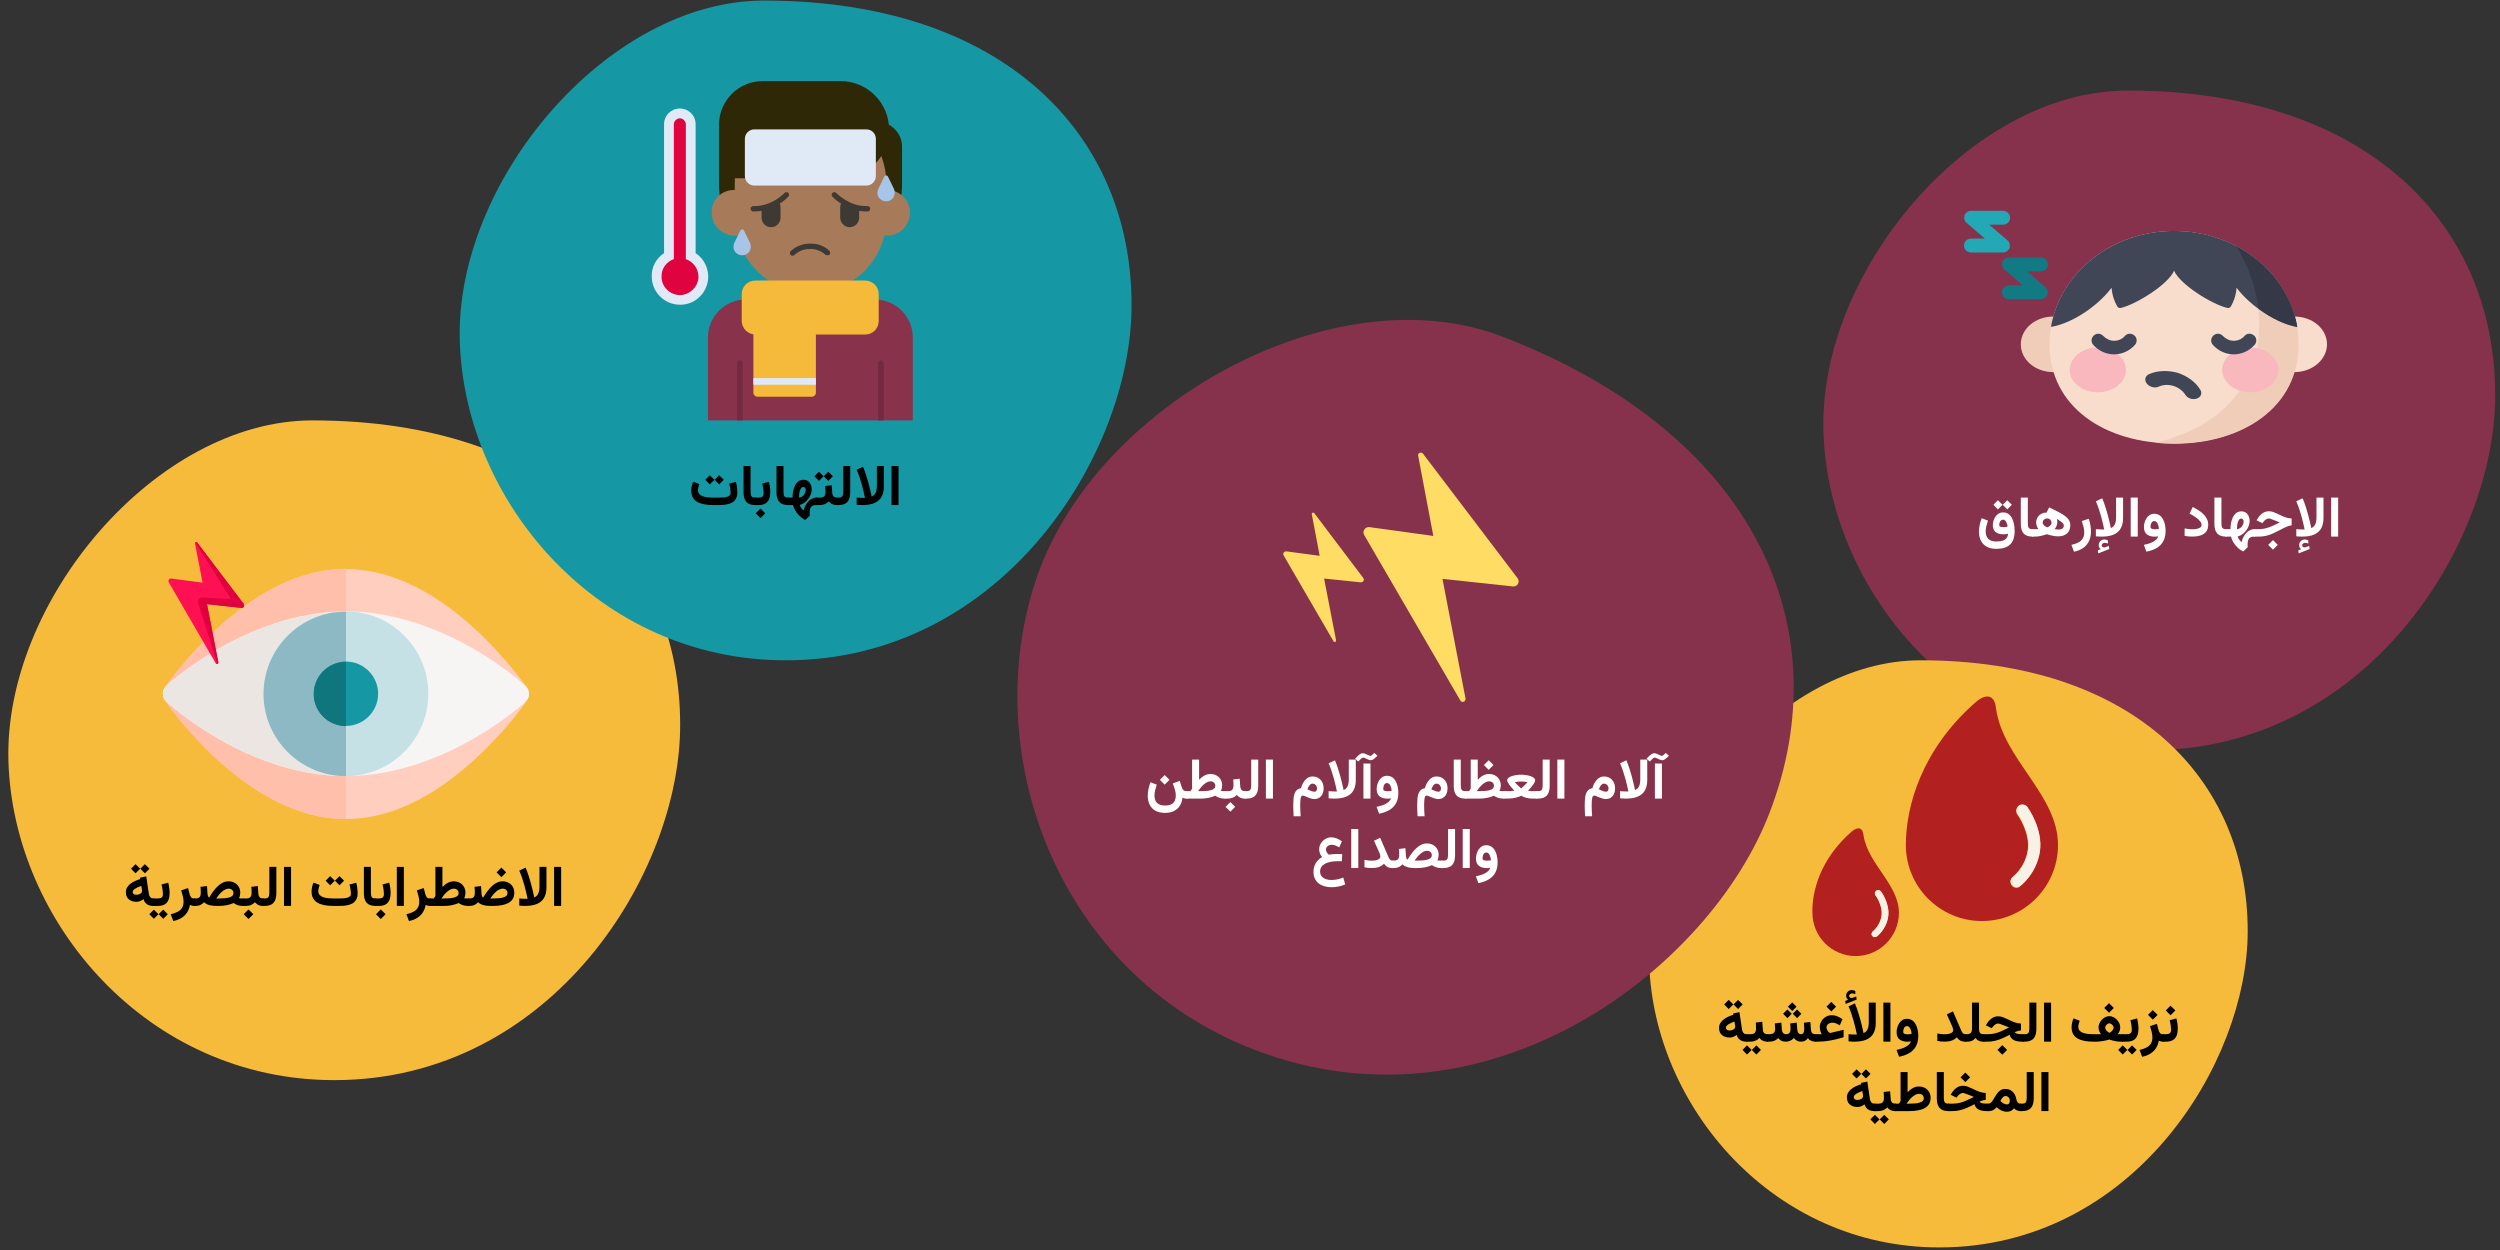 <?xml version="1.0" encoding="UTF-8"?>
<svg xmlns="http://www.w3.org/2000/svg" xmlns:xlink="http://www.w3.org/1999/xlink" width="792px" height="396px" viewBox="0 0 792 396" version="1.1">
  <rect x="0" y="0" width="792" height="396" fill="#333333" stroke="none"/>
  <title>akute-lymphatische-leukaemie-symptome-ar</title>
  <g id="Page-1" stroke="none" stroke-width="1" fill="none" fill-rule="evenodd">
    <g id="vorlage" transform="translate(-523, -40267)">
      <g id="akute-lymphatische-leukaemie-symptome-ar" transform="translate(918.574, 40464.683) scale(-1, 1) translate(-918.574, -40464.683) translate(523.074, 40267.183)">
        <rect id="Rectangle" x="0" y="0" width="791" height="395"></rect>
        <g id="Group-13" transform="translate(0.599, 28.5)" fill-rule="nonzero">
          <path d="M109.601,209 C168.901,209 211.201,158.9 212.801,108.1 C214.401,57.3 166.101,0 116.501,0 C40.301,0 0,42.5 0,96.4 C-0.099,143.3 40.601,209 109.601,209 Z" id="Oval-Copy-2" fill="#87324C"></path>
          <g id="الإجهاد-والإرهاق" transform="translate(106.643, 137.784) scale(-1, 1) translate(-106.643, -137.784) translate(49.743, 128.951)" fill="#FFFFFF">
            <polygon id="Path" points="113.801 0 111.568 0 111.568 12.357 113.801 12.357"></polygon>
            <path d="M102.072,16.356 L101.15,16.708 L101.299,17.666 L104.771,16.295 L104.63,15.302 L103.382,15.759 C103.37,15.765 103.359,15.769 103.347,15.772 C103.335,15.775 103.323,15.776 103.312,15.776 C103.001,15.817 102.77,15.768 102.617,15.627 C102.465,15.486 102.386,15.334 102.38,15.17 C102.38,14.895 102.481,14.687 102.683,14.546 C102.885,14.405 103.104,14.335 103.338,14.335 C103.508,14.335 103.674,14.354 103.835,14.392 C103.996,14.43 104.167,14.496 104.349,14.59 L104.34,13.579 C104.164,13.479 103.993,13.403 103.826,13.351 C103.659,13.298 103.455,13.271 103.215,13.271 C102.752,13.271 102.341,13.438 101.98,13.772 C101.62,14.106 101.44,14.534 101.44,15.056 C101.44,15.372 101.495,15.627 101.607,15.82 C101.718,16.014 101.873,16.192 102.072,16.356 Z M102.336,12.366 C103.01,12.366 103.676,12.319 104.336,12.226 C104.995,12.132 105.614,11.96 106.195,11.711 C106.775,11.462 107.286,11.114 107.728,10.666 C108.171,10.217 108.518,9.642 108.77,8.938 C109.022,8.235 109.148,7.38 109.148,6.372 L109.148,0 L106.933,0 L106.933,6.284 C106.933,6.929 106.87,7.475 106.744,7.923 C106.618,8.372 106.433,8.738 106.19,9.022 C105.947,9.306 105.641,9.521 105.272,9.668 C105.272,9.668 105.232,9.472 105.153,9.079 C105.074,8.687 104.957,8.159 104.801,7.497 C104.646,6.835 104.457,6.094 104.235,5.273 C104.012,4.453 103.759,3.606 103.474,2.733 C103.19,1.86 102.878,1.025 102.538,0.229 L100.526,1.169 C100.865,1.931 101.173,2.723 101.448,3.546 C101.724,4.37 101.968,5.169 102.182,5.946 C102.396,6.722 102.575,7.422 102.718,8.046 C102.862,8.67 102.972,9.167 103.048,9.536 C103.124,9.905 103.162,10.09 103.162,10.09 C103.074,10.096 102.978,10.099 102.872,10.099 C102.767,10.099 102.647,10.099 102.512,10.099 C102.248,10.099 101.944,10.09 101.598,10.072 C101.252,10.055 100.898,10.031 100.534,10.002 L100.534,12.27 C100.845,12.293 101.148,12.315 101.444,12.335 C101.74,12.356 102.037,12.366 102.336,12.366 Z" id="Shape"></path>
            <path d="M93.149,13.465 L91.628,14.985 L93.149,16.506 L94.669,14.985 L93.149,13.465 Z M87.137,10.002 L87.137,12.366 L88.587,12.366 C89.443,12.366 90.229,12.281 90.947,12.111 C91.665,11.941 92.368,11.704 93.056,11.399 C93.745,11.095 94.464,10.743 95.214,10.345 C95.771,10.046 96.263,9.791 96.691,9.58 C97.118,9.369 97.52,9.198 97.895,9.066 C98.27,8.934 98.659,8.842 99.064,8.789 L99.064,6.618 C98.724,6.601 98.407,6.567 98.115,6.517 C97.822,6.467 97.521,6.393 97.214,6.293 C96.906,6.193 96.559,6.059 96.172,5.889 C95.785,5.719 95.331,5.505 94.81,5.247 C94.324,5.013 93.842,4.802 93.364,4.614 C92.887,4.427 92.387,4.333 91.866,4.333 C91.104,4.333 90.418,4.55 89.809,4.983 C89.199,5.417 88.693,5.968 88.288,6.636 L87.946,7.189 L89.791,8.095 L90.213,7.567 C90.389,7.339 90.625,7.124 90.921,6.921 C91.217,6.719 91.529,6.618 91.857,6.618 C91.927,6.618 92.019,6.633 92.134,6.662 C92.248,6.691 92.386,6.734 92.547,6.79 C92.708,6.845 92.891,6.914 93.096,6.996 C93.295,7.066 93.525,7.153 93.786,7.255 C94.047,7.358 94.31,7.462 94.577,7.567 C94.844,7.673 95.085,7.772 95.302,7.866 C94.458,8.3 93.678,8.676 92.96,8.996 C92.242,9.315 91.536,9.562 90.842,9.738 C90.147,9.914 89.405,10.002 88.614,10.002 L87.137,10.002 Z" id="Shape"></path>
            <path d="M78.172,12.366 L79.851,12.366 C79.997,13.011 80.261,13.639 80.642,14.251 C81.023,14.864 81.48,15.417 82.013,15.913 C82.546,16.408 83.109,16.799 83.7,17.086 L85.151,15.724 C85.139,15.565 85.129,15.409 85.12,15.253 C85.111,15.098 85.107,14.947 85.107,14.801 C85.107,14.391 85.143,14.032 85.217,13.724 C85.29,13.417 85.406,13.163 85.564,12.964 C85.722,12.765 85.931,12.615 86.192,12.516 C86.453,12.416 86.777,12.366 87.163,12.366 L87.462,12.366 L87.462,10.002 L87.181,10.002 C86.712,10.002 86.261,10.113 85.827,10.336 C85.394,10.559 85,10.863 84.645,11.25 C84.291,11.637 83.989,12.076 83.74,12.568 C83.491,13.061 83.317,13.579 83.217,14.124 C83.024,13.972 82.842,13.794 82.672,13.592 C82.502,13.39 82.356,13.181 82.233,12.964 C82.11,12.747 82.016,12.536 81.951,12.331 C82.449,12.208 82.927,11.984 83.384,11.659 C83.841,11.333 84.248,10.944 84.606,10.49 C84.963,10.036 85.244,9.543 85.449,9.013 C85.655,8.483 85.757,7.945 85.757,7.4 C85.757,6.82 85.652,6.303 85.441,5.849 C85.23,5.395 84.928,5.035 84.535,4.768 C84.143,4.501 83.671,4.368 83.12,4.368 C82.482,4.368 81.943,4.541 81.503,4.887 C81.064,5.232 80.712,5.681 80.449,6.231 C80.185,6.782 79.991,7.374 79.868,8.007 C79.745,8.64 79.684,9.243 79.684,9.817 L79.684,10.002 L78.172,10.002 L78.172,12.366 Z M83.041,6.645 C83.282,6.645 83.476,6.725 83.626,6.886 C83.775,7.047 83.85,7.271 83.85,7.559 C83.85,7.975 83.753,8.366 83.56,8.732 C83.366,9.098 83.11,9.397 82.791,9.628 C82.471,9.86 82.118,9.987 81.732,10.011 L81.732,9.817 C81.732,9.483 81.757,9.13 81.806,8.758 C81.856,8.386 81.935,8.041 82.044,7.721 C82.152,7.402 82.288,7.143 82.452,6.943 C82.616,6.744 82.813,6.645 83.041,6.645 Z" id="Shape"></path>
            <path d="M74.594,0 L74.594,8.358 C74.594,9.706 74.891,10.711 75.486,11.373 C76.081,12.035 77.014,12.366 78.286,12.366 L78.496,12.366 L78.496,10.002 L78.286,10.002 C77.705,10.002 77.316,9.866 77.117,9.593 C76.917,9.321 76.818,8.854 76.818,8.191 L76.818,0 L74.594,0 Z" id="Path"></path>
            <path d="M67.452,10.037 C67.141,10.037 66.776,10.012 66.357,9.962 C65.938,9.913 65.539,9.85 65.158,9.773 L65.158,12.129 C65.533,12.211 65.918,12.268 66.313,12.3 C66.709,12.333 67.132,12.349 67.583,12.349 C68.626,12.349 69.524,12.22 70.277,11.962 C71.03,11.704 71.61,11.297 72.018,10.74 C72.425,10.184 72.628,9.457 72.628,8.561 C72.628,7.922 72.497,7.332 72.233,6.79 C71.969,6.248 71.609,5.748 71.152,5.291 C70.695,4.834 70.173,4.415 69.587,4.034 C69.001,3.653 68.383,3.302 67.733,2.979 L66.722,5.089 C67.443,5.44 68.09,5.823 68.665,6.236 C69.239,6.649 69.693,7.061 70.027,7.471 C70.361,7.881 70.528,8.271 70.528,8.64 C70.528,9.003 70.384,9.286 70.097,9.488 C69.81,9.69 69.432,9.832 68.963,9.914 C68.495,9.996 67.991,10.037 67.452,10.037 Z" id="Path"></path>
            <path d="M59.13,10.503 C59.13,9.841 59.062,9.192 58.924,8.556 C58.786,7.92 58.574,7.343 58.287,6.825 C58,6.306 57.629,5.895 57.175,5.59 C56.721,5.285 56.174,5.133 55.536,5.133 C54.997,5.133 54.522,5.26 54.112,5.515 C53.702,5.77 53.362,6.104 53.092,6.517 C52.823,6.93 52.618,7.381 52.477,7.871 C52.336,8.36 52.266,8.839 52.266,9.308 C52.266,10.392 52.578,11.175 53.202,11.659 C53.826,12.142 54.686,12.384 55.782,12.384 C55.928,12.384 56.094,12.371 56.278,12.344 C56.463,12.318 56.637,12.287 56.801,12.252 C56.667,12.691 56.396,13.088 55.988,13.443 C55.581,13.797 55.06,14.102 54.424,14.357 C53.788,14.612 53.06,14.818 52.24,14.977 L53.04,17.139 C54.299,16.898 55.385,16.51 56.296,15.974 C57.207,15.438 57.907,14.723 58.396,13.83 C58.886,12.936 59.13,11.827 59.13,10.503 Z M55.764,10.037 C55.342,10.037 55.001,9.984 54.74,9.879 C54.479,9.773 54.349,9.554 54.349,9.22 C54.349,9.015 54.383,8.773 54.45,8.495 C54.518,8.216 54.638,7.97 54.811,7.756 C54.983,7.542 55.219,7.436 55.518,7.436 C55.776,7.436 55.993,7.51 56.168,7.66 C56.344,7.809 56.491,8.005 56.608,8.249 C56.725,8.492 56.819,8.757 56.889,9.044 C56.959,9.331 57.006,9.609 57.03,9.879 C56.872,9.92 56.683,9.957 56.463,9.989 C56.243,10.021 56.01,10.037 55.764,10.037 Z" id="Shape"></path>
            <polygon id="Path" points="50.307 0 48.075 0 48.075 12.357 50.307 12.357"></polygon>
            <path d="M38.579,16.356 L37.656,16.708 L37.805,17.666 L41.277,16.295 L41.136,15.302 L39.888,15.759 C39.877,15.765 39.865,15.769 39.853,15.772 C39.842,15.775 39.83,15.776 39.818,15.776 C39.508,15.817 39.276,15.768 39.124,15.627 C38.971,15.486 38.892,15.334 38.886,15.17 C38.886,14.895 38.988,14.687 39.19,14.546 C39.392,14.405 39.61,14.335 39.844,14.335 C40.014,14.335 40.18,14.354 40.341,14.392 C40.502,14.43 40.674,14.496 40.855,14.59 L40.846,13.579 C40.671,13.479 40.499,13.403 40.332,13.351 C40.165,13.298 39.962,13.271 39.721,13.271 C39.259,13.271 38.847,13.438 38.487,13.772 C38.126,14.106 37.946,14.534 37.946,15.056 C37.946,15.372 38.002,15.627 38.113,15.82 C38.224,16.014 38.38,16.192 38.579,16.356 Z M38.842,12.366 C39.516,12.366 40.183,12.319 40.842,12.226 C41.501,12.132 42.121,11.96 42.701,11.711 C43.281,11.462 43.792,11.114 44.235,10.666 C44.677,10.217 45.024,9.642 45.276,8.938 C45.528,8.235 45.654,7.38 45.654,6.372 L45.654,0 L43.439,0 L43.439,6.284 C43.439,6.929 43.376,7.475 43.25,7.923 C43.124,8.372 42.94,8.738 42.696,9.022 C42.453,9.306 42.147,9.521 41.778,9.668 C41.778,9.668 41.738,9.472 41.659,9.079 C41.58,8.687 41.463,8.159 41.308,7.497 C41.153,6.835 40.964,6.094 40.741,5.273 C40.518,4.453 40.265,3.606 39.981,2.733 C39.696,1.86 39.384,1.025 39.045,0.229 L37.032,1.169 C37.372,1.931 37.679,2.723 37.955,3.546 C38.23,4.37 38.475,5.169 38.689,5.946 C38.903,6.722 39.081,7.422 39.225,8.046 C39.368,8.67 39.478,9.167 39.554,9.536 C39.631,9.905 39.669,10.09 39.669,10.09 C39.581,10.096 39.484,10.099 39.379,10.099 C39.273,10.099 39.153,10.099 39.018,10.099 C38.755,10.099 38.45,10.09 38.104,10.072 C37.759,10.055 37.404,10.031 37.041,10.002 L37.041,12.27 C37.351,12.293 37.655,12.315 37.95,12.335 C38.246,12.356 38.544,12.366 38.842,12.366 Z" id="Shape"></path>
            <path d="M30.112,17.147 C31.219,16.925 32.175,16.538 32.977,15.987 C33.78,15.437 34.398,14.723 34.832,13.847 C35.265,12.971 35.482,11.941 35.482,10.758 C35.482,10.107 35.424,9.428 35.306,8.719 C35.189,8.01 35.016,7.339 34.788,6.706 L32.599,7.427 C32.793,8.001 32.967,8.609 33.122,9.25 C33.278,9.892 33.355,10.477 33.355,11.004 C33.355,11.783 33.197,12.434 32.881,12.955 C32.564,13.477 32.103,13.897 31.496,14.216 C30.89,14.536 30.153,14.792 29.286,14.985 L30.112,17.147 Z" id="Path"></path>
            <path d="M20.189,7.866 C20.189,7.515 20.333,7.217 20.62,6.974 C20.907,6.731 21.25,6.609 21.648,6.609 C21.9,6.609 22.127,6.672 22.329,6.798 C22.531,6.924 22.694,7.094 22.817,7.308 C22.94,7.522 23.002,7.755 23.002,8.007 C23.002,8.229 22.928,8.438 22.782,8.631 C22.635,8.824 22.457,8.99 22.246,9.127 C22.035,9.265 21.83,9.363 21.631,9.422 C21.379,9.334 21.143,9.211 20.923,9.053 C20.703,8.895 20.526,8.713 20.391,8.508 C20.257,8.303 20.189,8.089 20.189,7.866 Z M21.253,5.062 C22.184,5.484 22.98,5.864 23.639,6.201 C24.298,6.538 24.839,6.838 25.26,7.102 C25.682,7.365 26.01,7.6 26.245,7.805 C26.479,8.01 26.645,8.191 26.741,8.35 C26.838,8.508 26.886,8.651 26.886,8.78 C26.886,9.284 26.734,9.634 26.429,9.831 C26.125,10.027 25.764,10.125 25.348,10.125 C25.214,10.125 25.013,10.113 24.746,10.09 C24.48,10.066 24.212,10.034 23.942,9.993 C24.124,9.794 24.279,9.577 24.408,9.343 C24.537,9.108 24.638,8.855 24.711,8.583 C24.784,8.31 24.821,8.016 24.821,7.699 C24.821,7.131 24.658,6.625 24.333,6.183 C24.008,5.741 23.592,5.391 23.085,5.133 C22.578,4.875 22.058,4.746 21.525,4.746 C20.799,4.746 20.182,4.897 19.675,5.199 C19.168,5.5 18.783,5.892 18.519,6.372 C18.256,6.853 18.124,7.356 18.124,7.884 C18.124,8.118 18.153,8.364 18.212,8.622 C18.27,8.88 18.352,9.125 18.458,9.356 C18.563,9.587 18.689,9.788 18.836,9.958 C18.625,9.976 18.421,9.987 18.225,9.993 C18.029,9.999 17.813,10.002 17.579,10.002 L16.841,10.002 L16.841,12.366 L17.693,12.366 C18.338,12.366 18.998,12.287 19.675,12.129 C20.352,11.971 20.954,11.798 21.481,11.61 C21.78,11.704 22.133,11.804 22.54,11.909 C22.947,12.015 23.374,12.103 23.819,12.173 C24.264,12.243 24.692,12.278 25.102,12.278 C26.262,12.278 27.193,11.975 27.893,11.369 C28.593,10.762 28.943,9.879 28.943,8.719 C28.943,8.127 28.798,7.597 28.508,7.128 C28.218,6.659 27.789,6.217 27.22,5.801 C26.652,5.385 25.952,4.96 25.12,4.526 C24.288,4.093 23.33,3.618 22.246,3.103 L21.253,5.062 Z" id="Shape"></path>
            <path d="M13.262,0 L13.262,8.358 C13.262,9.706 13.56,10.711 14.155,11.373 C14.749,12.035 15.682,12.366 16.954,12.366 L17.165,12.366 L17.165,10.002 L16.954,10.002 C16.374,10.002 15.984,9.866 15.785,9.593 C15.586,9.321 15.486,8.854 15.486,8.191 L15.486,0 L13.262,0 Z" id="Path"></path>
            <path d="M8.974,0.835 L7.523,2.276 L8.974,3.735 L10.424,2.276 L8.974,0.835 Z M6.003,0.835 L4.57,2.276 L6.003,3.735 L7.471,2.276 L6.003,0.835 Z M5.52,16.242 C7.482,16.242 8.937,15.782 9.883,14.862 C10.83,13.942 11.303,12.521 11.303,10.6 C11.303,9.885 11.238,9.177 11.109,8.477 C10.98,7.777 10.774,7.143 10.49,6.574 C10.206,6.006 9.831,5.552 9.365,5.212 C8.899,4.872 8.326,4.702 7.646,4.702 C7.119,4.702 6.652,4.825 6.245,5.071 C5.837,5.317 5.498,5.64 5.225,6.038 C4.953,6.437 4.746,6.867 4.605,7.33 C4.465,7.793 4.395,8.244 4.395,8.684 C4.395,9.691 4.689,10.436 5.278,10.916 C5.867,11.396 6.683,11.637 7.726,11.637 C8.001,11.637 8.263,11.621 8.512,11.588 C8.761,11.556 9,11.514 9.229,11.461 C9.182,11.994 9.022,12.444 8.75,12.81 C8.477,13.176 8.077,13.452 7.55,13.636 C7.022,13.821 6.346,13.913 5.52,13.913 C4.676,13.913 4.006,13.77 3.511,13.482 C3.016,13.195 2.662,12.812 2.448,12.331 C2.234,11.851 2.127,11.323 2.127,10.749 C2.127,10.233 2.197,9.681 2.338,9.092 C2.479,8.503 2.651,7.907 2.856,7.304 L0.861,6.53 C0.586,7.245 0.374,7.967 0.224,8.697 C0.075,9.426 0,10.134 0,10.819 C0,11.845 0.196,12.766 0.589,13.583 C0.981,14.401 1.586,15.048 2.404,15.526 C3.221,16.003 4.26,16.242 5.52,16.242 Z M7.682,9.36 C7.318,9.36 7.018,9.315 6.781,9.224 C6.543,9.133 6.425,8.924 6.425,8.596 C6.425,8.361 6.47,8.121 6.561,7.875 C6.652,7.629 6.788,7.419 6.97,7.247 C7.151,7.074 7.371,6.987 7.629,6.987 C7.857,6.987 8.055,7.058 8.222,7.198 C8.389,7.339 8.531,7.521 8.648,7.743 C8.766,7.966 8.859,8.206 8.93,8.464 C9,8.722 9.053,8.965 9.088,9.193 C8.859,9.246 8.626,9.287 8.389,9.316 C8.152,9.346 7.916,9.36 7.682,9.36 Z" id="Shape"></path>
          </g>
          <g id="sleep-copy-3" transform="translate(53.282, 38.1)">
            <path d="M97,42.3 C97,37.4 92.4,33.5 86.7,33.5 C81,33.5 76.4,37.4 76.4,42.3 C76.4,47.1 81,51.1 86.7,51.1 C92.4,51.1 97,47.2 97,42.3 Z" id="Path" fill="#F0CDB9"></path>
            <path d="M20.6,42.3 C20.6,37.4 16,33.5 10.3,33.5 C4.6,33.5 1.44328993e-15,37.4 1.44328993e-15,42.3 C1.44328993e-15,47.1 4.6,51.1 10.3,51.1 C16,51.1 20.6,47.2 20.6,42.3 Z" id="Path_1_" fill="#F8DCCC"></path>
            <path d="M87.9,42.3 C87.9,22.5 70.2,6.4 48.5,6.4 C26.7,6.4 9.1,22.5 9.1,42.3 C9.1,62.1 26.8,73.7 48.5,73.7 C70.3,73.7 87.9,62.2 87.9,42.3 Z" id="Path_2_" fill="#F8DCCC"></path>
            <path d="M28.8,11.2 C17,17.4 9,29 9,42.4 C9,62.2 26.7,73.8 48.4,73.8 C50.4,73.8 52.3,73.7 54.3,73.5 C14.4,63.6 17.7,28.2 28.8,11.2 Z" id="Path_3_" fill="#F0CDB9"></path>
            <path d="M33.2,50.4 C33.2,46.5 29.2,43.3 24.3,43.3 C19.4,43.3 15.4,46.5 15.4,50.4 C15.4,54.3 19.4,57.5 24.3,57.5 C29.2,57.5 33.2,54.3 33.2,50.4 Z" id="Path_4_" fill="#F8B8BD"></path>
            <path d="M81.5,50.4 C81.5,46.5 77.5,43.3 72.6,43.3 C67.7,43.3 63.7,46.5 63.7,50.4 C63.7,54.3 67.7,57.5 72.6,57.5 C77.5,57.5 81.5,54.3 81.5,50.4 L81.5,50.4 Z" id="Path_5_" fill="#F8B8BD"></path>
            <g id="Group" transform="translate(9.445, 6.379)" fill="#404656">
              <path d="M20.1,39.1 C17.6,39.1 15.2,38 13.5,36.1 C12.7,35.2 12.8,33.8 13.7,33.1 C14.6,32.3 16,32.4 16.7,33.3 C17.6,34.3 18.8,34.8 20.1,34.8 C21.4,34.8 22.6,34.2 23.5,33.3 C24.3,32.4 25.6,32.3 26.5,33.1 C27.4,33.9 27.5,35.2 26.7,36.1 C25,38 22.6,39.1 20.1,39.1 Z" id="Path_6_"></path>
              <path d="M58,39.1 C55.5,39.1 53.1,38 51.4,36.1 C50.6,35.2 50.7,33.8 51.6,33.1 C52.5,32.3 53.9,32.4 54.6,33.3 C55.5,34.3 56.7,34.8 58,34.8 C59.3,34.8 60.5,34.2 61.4,33.3 C62.2,32.4 63.5,32.3 64.4,33.1 C65.3,33.9 65.4,35.2 64.6,36.1 C62.9,38 60.5,39.1 58,39.1 L58,39.1 Z" id="Path_7_"></path>
              <path d="M47,45.4 C48.2,46 48.5,47.3 47.6,48.4 C46.7,49.5 45,49.9 43.8,49.3 C42.5,48.7 40.8,48.6 39.2,49.1 C37.6,49.6 36.3,50.6 35.5,51.8 C34.8,53 33.2,53.6 31.8,53.1 C30.5,52.7 30,51.4 30.7,50.3 C32.2,47.8 34.9,45.9 38,44.9 C41.1,44.1 44.4,44.2 47,45.4 Z" id="Path-Copy-3"></path>
              <path d="M78,30.4 C75.1,13.2 58.7,7.21644966e-16 39,7.21644966e-16 C19.3,7.21644966e-16 2.9,13.2 -1.44328993e-15,30.4 C6.3,29.3 14.6,24.1 19.2,18 C19.4,20.6 20.2,22.5 21,23.9 C21.2,24.3 21.7,24.5 22.1,24.4 C26.9,23.3 37.1,17 39,12.6 C40.9,17 51.1,23.3 55.9,24.4 C56.3,24.5 56.8,24.3 57,23.9 C57.8,22.5 58.6,20.6 58.8,18 C63.4,24.1 71.7,29.4 78,30.4 Z" id="Path_8_"></path>
            </g>
            <path d="M28.8,11.2 C18.6,16.5 11.3,25.9 9.4,36.8 C13.2,36.2 17.7,34 21.7,31 C22.7,23.5 25.4,16.5 28.8,11.2 Z" id="Path_9_" fill="#353947"></path>
            <path d="M100.8,28 L90.6,28 C89.7,28 88.9,27.4 88.6,26.6 C88.3,25.8 88.5,24.8 89.2,24.2 L95,19.2 L90.6,19.2 C89.4,19.2 88.4,18.2 88.4,17 C88.4,15.8 89.4,14.8 90.6,14.8 L100.8,14.8 C101.7,14.8 102.5,15.4 102.8,16.2 C103.1,17 102.9,18 102.2,18.6 L96.4,23.6 L100.8,23.6 C102,23.6 103,24.6 103,25.8 C103,27 102,28 100.8,28 L100.8,28 Z" id="Path_10_" fill="#117A83"></path>
            <path d="M112.8,13.2 L102.6,13.2 C101.7,13.2 100.9,12.6 100.6,11.8 C100.3,11 100.5,10 101.2,9.4 L107,4.4 L102.6,4.4 C101.4,4.4 100.4,3.4 100.4,2.2 C100.4,1 101.4,-1.44328993e-15 102.6,-1.44328993e-15 L112.8,-1.44328993e-15 C113.7,-1.44328993e-15 114.5,0.6 114.8,1.4 C115.1,2.2 114.9,3.2 114.2,3.8 L108.4,8.8 L112.8,8.8 C114,8.8 115,9.8 115,11 C115,12.2 114,13.2 112.8,13.2 L112.8,13.2 Z" id="Path_11_" fill="#22A9B5"></path>
          </g>
        </g>
        <g id="Group-13-Copy" transform="translate(79, 209)" fill-rule="nonzero">
          <path d="M97.7,186 C150.4,186 188.1,141.4 189.6,96.2 C191.1,51 147.9,0 103.7,0 C35.9,0 0,37.8 0,85.8 C0,127.5 36.2,186 97.7,186 Z" id="Oval-Copy-2_1_" fill="#F7BB3C"></path>
          <g id="نزيف-الجلد-والأغشية" transform="translate(94.82, 125.682) scale(-1, 1) translate(-94.82, -125.682) translate(22.156, 104.469)" fill="#000000">
            <path d="M141.577,16.348 C142.52,16.348 143.264,16.176 143.809,15.833 C144.354,15.491 144.744,15.013 144.978,14.401 C145.212,13.789 145.33,13.072 145.33,12.252 C145.33,11.748 145.293,11.219 145.22,10.666 C145.147,10.112 145.037,9.548 144.89,8.974 L142.763,9.545 C142.927,10.178 143.043,10.752 143.11,11.268 C143.178,11.783 143.211,12.202 143.211,12.524 C143.211,13.081 143.078,13.463 142.812,13.671 C142.545,13.879 142.127,13.983 141.559,13.983 L140.601,13.983 L140.601,16.348 L141.577,16.348 Z M143.036,4.939 L141.515,6.46 L143.036,7.98 L144.556,6.46 L143.036,4.939 Z" id="Shape"></path>
            <path d="M137.419,6.337 L135.899,7.857 L137.419,9.378 L138.94,7.857 L137.419,6.337 Z M140.698,16.348 L140.935,16.348 L140.935,13.983 L140.601,13.983 C140.208,13.983 139.908,13.862 139.7,13.619 C139.492,13.375 139.335,13.052 139.23,12.647 L138.72,10.688 L136.541,11.408 C136.734,11.982 136.908,12.59 137.063,13.232 C137.219,13.874 137.296,14.458 137.296,14.985 C137.296,15.765 137.138,16.415 136.822,16.937 C136.505,17.458 136.044,17.878 135.437,18.198 C134.831,18.517 134.094,18.773 133.227,18.967 L134.036,21.129 C135.067,20.924 135.95,20.585 136.686,20.114 C137.421,19.642 138.008,19.058 138.448,18.36 C138.887,17.663 139.177,16.878 139.318,16.005 C139.476,16.104 139.675,16.187 139.916,16.251 C140.156,16.315 140.417,16.348 140.698,16.348 Z" id="Shape"></path>
            <path d="M127.652,13.983 L127.652,16.348 L128.355,16.348 L128.355,13.983 L127.652,13.983 Z M130.851,17.525 L129.401,18.967 L130.851,20.426 L132.301,18.967 L130.851,17.525 Z M127.88,17.525 L126.448,18.967 L127.88,20.426 L129.348,18.967 L127.88,17.525 Z M129.128,16.348 C130.072,16.348 130.816,16.176 131.361,15.833 C131.906,15.491 132.295,15.013 132.53,14.401 C132.764,13.789 132.881,13.072 132.881,12.252 C132.881,11.748 132.845,11.219 132.772,10.666 C132.698,10.112 132.588,9.548 132.442,8.974 L130.315,9.545 C130.479,10.178 130.595,10.752 130.662,11.268 C130.73,11.783 130.763,12.202 130.763,12.524 C130.763,13.081 130.63,13.463 130.363,13.671 C130.097,13.879 129.679,13.983 129.111,13.983 L128.153,13.983 L128.153,16.348 L129.128,16.348 Z" id="Shape"></path>
            <path d="M123.545,4.148 L122.024,5.669 L123.545,7.189 L125.065,5.669 L123.545,4.148 Z M123.641,10.529 C123.823,10.529 124.019,10.6 124.23,10.74 C124.441,10.881 124.623,11.052 124.775,11.254 C124.927,11.457 125.004,11.654 125.004,11.848 C125.004,12.082 124.935,12.312 124.797,12.538 C124.659,12.763 124.486,12.965 124.278,13.144 C124.07,13.323 123.864,13.465 123.659,13.57 C123.477,13.477 123.282,13.339 123.074,13.157 C122.866,12.976 122.691,12.772 122.547,12.546 C122.403,12.321 122.332,12.094 122.332,11.865 C122.332,11.672 122.403,11.473 122.547,11.268 C122.691,11.062 122.863,10.888 123.066,10.745 C123.268,10.601 123.46,10.529 123.641,10.529 Z M118.631,13.983 C117.952,13.983 117.32,13.948 116.737,13.878 C116.154,13.808 115.645,13.686 115.208,13.513 C114.772,13.34 114.432,13.103 114.189,12.801 C113.945,12.5 113.824,12.114 113.824,11.646 C113.824,11.323 113.871,10.988 113.964,10.639 C114.058,10.291 114.155,9.981 114.255,9.712 L112.286,8.965 C112.116,9.381 111.974,9.828 111.859,10.305 C111.745,10.783 111.688,11.273 111.688,11.777 C111.688,12.639 111.855,13.362 112.189,13.948 C112.523,14.534 112.998,15.003 113.613,15.354 C114.228,15.706 114.961,15.959 115.81,16.115 C116.66,16.27 117.6,16.348 118.631,16.348 L119.572,16.348 C119.812,16.348 120.105,16.33 120.451,16.295 C120.797,16.26 121.161,16.213 121.545,16.154 C121.929,16.096 122.302,16.025 122.666,15.943 C123.029,15.861 123.348,15.771 123.624,15.671 C123.987,15.794 124.362,15.907 124.749,16.009 C125.135,16.112 125.513,16.194 125.882,16.255 C126.252,16.317 126.588,16.348 126.893,16.348 L128.009,16.348 L128.009,13.983 L127.174,13.983 C127.098,13.983 127.016,13.983 126.928,13.983 C126.84,13.983 126.748,13.983 126.651,13.983 C126.555,13.983 126.448,13.98 126.331,13.975 C126.501,13.746 126.643,13.519 126.757,13.293 C126.871,13.068 126.958,12.836 127.016,12.599 C127.075,12.362 127.104,12.111 127.104,11.848 C127.104,11.391 127.007,10.95 126.814,10.525 C126.621,10.1 126.359,9.718 126.027,9.378 C125.696,9.038 125.324,8.767 124.911,8.565 C124.498,8.363 124.072,8.262 123.632,8.262 C123.205,8.262 122.787,8.363 122.38,8.565 C121.973,8.767 121.608,9.04 121.286,9.382 C120.963,9.725 120.706,10.107 120.512,10.529 C120.319,10.951 120.222,11.385 120.222,11.83 C120.222,12.088 120.252,12.337 120.31,12.577 C120.369,12.817 120.455,13.052 120.569,13.28 C120.684,13.509 120.823,13.737 120.987,13.966 C120.852,13.972 120.71,13.976 120.561,13.979 C120.411,13.982 120.26,13.983 120.108,13.983 C119.956,13.983 119.815,13.983 119.686,13.983 C119.557,13.983 119.446,13.983 119.352,13.983 L118.631,13.983 Z" id="Shape"></path>
            <polygon id="Path" points="105.193 3.981 102.961 3.981 102.961 16.339 105.193 16.339"></polygon>
            <path d="M96.166,13.983 L96.166,16.348 L96.816,16.348 C98.123,16.348 99.069,16.011 99.655,15.337 C100.241,14.663 100.534,13.667 100.534,12.349 L100.534,3.981 L98.31,3.981 L98.31,12.182 C98.31,12.768 98.221,13.214 98.042,13.522 C97.863,13.83 97.458,13.983 96.825,13.983 L96.166,13.983 Z" id="Path"></path>
            <path d="M89.732,17.446 L88.212,18.967 L89.732,20.487 L91.253,18.967 L89.732,17.446 Z M96.491,13.983 L96.016,13.983 C95.635,13.983 95.278,13.963 94.944,13.922 C94.61,13.881 94.333,13.809 94.113,13.707 C93.894,13.604 93.752,13.471 93.687,13.307 C94.068,13.143 94.411,13.021 94.715,12.942 C95.02,12.863 95.331,12.809 95.647,12.779 L95.647,10.6 C95.307,10.582 94.991,10.548 94.698,10.499 C94.405,10.449 94.105,10.374 93.797,10.274 C93.489,10.175 93.142,10.04 92.756,9.87 C92.369,9.7 91.915,9.486 91.393,9.229 C90.907,8.994 90.425,8.783 89.947,8.596 C89.47,8.408 88.97,8.314 88.449,8.314 C87.687,8.314 87.002,8.531 86.392,8.965 C85.783,9.398 85.276,9.949 84.872,10.617 L84.529,11.171 L86.375,12.076 L86.797,11.549 C86.972,11.32 87.208,11.105 87.504,10.903 C87.8,10.701 88.112,10.6 88.44,10.6 C88.51,10.6 88.603,10.614 88.717,10.644 C88.831,10.673 88.969,10.715 89.13,10.771 C89.291,10.827 89.474,10.896 89.679,10.978 C89.879,11.048 90.109,11.134 90.369,11.237 C90.63,11.339 90.894,11.443 91.16,11.549 C91.427,11.654 91.669,11.754 91.885,11.848 C91.042,12.281 90.261,12.658 89.543,12.977 C88.825,13.296 88.119,13.544 87.425,13.72 C86.731,13.896 85.988,13.983 85.197,13.983 L83.72,13.983 L83.72,16.348 L85.171,16.348 C85.991,16.348 86.789,16.247 87.566,16.044 C88.342,15.842 89.105,15.576 89.855,15.245 C90.605,14.914 91.343,14.552 92.07,14.159 C92.216,14.681 92.457,15.103 92.791,15.425 C93.125,15.747 93.558,15.981 94.091,16.128 C94.625,16.274 95.255,16.348 95.981,16.348 L96.491,16.348 L96.491,13.983 Z" id="Shape"></path>
            <path d="M80.143,12.208 C80.143,12.601 80.092,12.929 79.989,13.192 C79.887,13.456 79.717,13.654 79.48,13.786 C79.242,13.917 78.919,13.983 78.508,13.983 L77.999,13.983 L77.999,16.348 L78.561,16.348 C79.03,16.348 79.427,16.301 79.752,16.207 C80.077,16.113 80.359,15.98 80.596,15.807 C80.833,15.634 81.054,15.425 81.259,15.179 C81.447,15.437 81.656,15.652 81.888,15.825 C82.119,15.998 82.389,16.128 82.696,16.216 C83.004,16.304 83.369,16.348 83.791,16.348 L84.037,16.348 L84.037,13.983 L83.773,13.983 C83.398,13.983 83.11,13.916 82.907,13.781 C82.705,13.646 82.565,13.447 82.486,13.184 C82.406,12.92 82.367,12.598 82.367,12.217 L82.367,3.981 L80.143,3.981 L80.143,12.208 Z" id="Path"></path>
            <path d="M74.175,12.665 C74.175,12.999 74.042,13.266 73.776,13.465 C73.509,13.664 73.162,13.805 72.734,13.887 C72.306,13.969 71.849,14.01 71.363,14.01 C71.023,14.01 70.66,13.986 70.273,13.939 C69.886,13.893 69.511,13.828 69.148,13.746 L69.148,16.102 C69.511,16.189 69.87,16.251 70.225,16.286 C70.579,16.321 71.003,16.339 71.495,16.339 C72.087,16.339 72.617,16.288 73.086,16.185 C73.554,16.083 73.975,15.929 74.347,15.724 C74.719,15.519 75.048,15.27 75.336,14.977 C75.541,15.252 75.762,15.492 75.999,15.697 C76.236,15.902 76.512,16.062 76.825,16.176 C77.139,16.291 77.518,16.348 77.964,16.348 L78.324,16.348 L78.324,13.983 L77.964,13.983 C77.688,13.983 77.46,13.89 77.278,13.702 C77.096,13.515 76.929,13.251 76.777,12.911 C76.625,12.571 76.452,12.176 76.258,11.725 L74.114,6.75 L72.163,7.69 L73.859,11.479 C73.935,11.643 74.007,11.845 74.074,12.085 C74.142,12.325 74.175,12.519 74.175,12.665 Z" id="Path"></path>
            <path d="M63.121,14.484 C63.121,13.822 63.052,13.173 62.914,12.538 C62.777,11.902 62.564,11.325 62.277,10.806 C61.99,10.288 61.619,9.876 61.165,9.571 C60.711,9.267 60.165,9.114 59.526,9.114 C58.987,9.114 58.512,9.242 58.102,9.497 C57.692,9.751 57.352,10.085 57.083,10.499 C56.813,10.912 56.608,11.363 56.467,11.852 C56.327,12.341 56.256,12.82 56.256,13.289 C56.256,14.373 56.569,15.157 57.193,15.64 C57.817,16.124 58.676,16.365 59.772,16.365 C59.919,16.365 60.084,16.352 60.269,16.326 C60.453,16.299 60.628,16.269 60.792,16.233 C60.657,16.673 60.386,17.07 59.979,17.424 C59.571,17.779 59.05,18.083 58.414,18.338 C57.778,18.593 57.05,18.8 56.23,18.958 L57.03,21.12 C58.29,20.88 59.375,20.492 60.286,19.956 C61.197,19.419 61.898,18.705 62.387,17.811 C62.876,16.917 63.121,15.809 63.121,14.484 Z M59.755,14.019 C59.333,14.019 58.991,13.966 58.731,13.86 C58.47,13.755 58.34,13.535 58.34,13.201 C58.34,12.996 58.373,12.754 58.441,12.476 C58.508,12.198 58.628,11.952 58.801,11.738 C58.974,11.524 59.21,11.417 59.508,11.417 C59.766,11.417 59.983,11.492 60.159,11.641 C60.335,11.791 60.481,11.987 60.598,12.23 C60.715,12.473 60.809,12.738 60.88,13.025 C60.95,13.312 60.997,13.591 61.02,13.86 C60.862,13.901 60.673,13.938 60.453,13.97 C60.234,14.002 60.001,14.019 59.755,14.019 Z" id="Shape"></path>
            <polygon id="Path" points="54.298 3.981 52.065 3.981 52.065 16.339 54.298 16.339"></polygon>
            <path d="M40.899,3.085 L39.976,3.437 L40.126,4.395 L43.598,3.023 L43.457,2.03 L42.209,2.487 C42.197,2.493 42.185,2.498 42.174,2.5 C42.162,2.503 42.15,2.505 42.139,2.505 C41.828,2.546 41.597,2.496 41.444,2.355 C41.292,2.215 41.213,2.062 41.207,1.898 C41.207,1.623 41.308,1.415 41.51,1.274 C41.712,1.134 41.931,1.063 42.165,1.063 C42.335,1.063 42.5,1.083 42.661,1.121 C42.823,1.159 42.994,1.225 43.176,1.318 L43.167,0.308 C42.991,0.208 42.82,0.132 42.653,0.079 C42.486,0.026 42.282,0 42.042,0 C41.579,0 41.167,0.167 40.807,0.501 C40.447,0.835 40.266,1.263 40.266,1.784 C40.266,2.101 40.322,2.355 40.433,2.549 C40.545,2.742 40.7,2.921 40.899,3.085 Z M42.833,16.348 C43.507,16.348 44.173,16.301 44.832,16.207 C45.492,16.113 46.111,15.942 46.691,15.693 C47.271,15.444 47.783,15.095 48.225,14.647 C48.667,14.199 49.015,13.623 49.266,12.92 C49.518,12.217 49.644,11.361 49.644,10.354 L49.644,3.981 L47.43,3.981 L47.43,10.266 C47.43,10.91 47.367,11.457 47.241,11.905 C47.115,12.353 46.93,12.719 46.687,13.003 C46.444,13.288 46.138,13.503 45.768,13.649 C45.768,13.649 45.729,13.453 45.65,13.061 C45.571,12.668 45.453,12.141 45.298,11.479 C45.143,10.816 44.954,10.075 44.731,9.255 C44.509,8.435 44.255,7.588 43.971,6.715 C43.687,5.842 43.375,5.007 43.035,4.21 L41.022,5.15 C41.362,5.912 41.67,6.705 41.945,7.528 C42.221,8.351 42.465,9.151 42.679,9.927 C42.893,10.704 43.072,11.404 43.215,12.028 C43.359,12.652 43.469,13.148 43.545,13.518 C43.621,13.887 43.659,14.071 43.659,14.071 C43.571,14.077 43.474,14.08 43.369,14.08 C43.264,14.08 43.143,14.08 43.009,14.08 C42.745,14.08 42.44,14.071 42.095,14.054 C41.749,14.036 41.394,14.013 41.031,13.983 L41.031,16.251 C41.342,16.274 41.645,16.296 41.941,16.317 C42.237,16.337 42.534,16.348 42.833,16.348 Z" id="Shape"></path>
            <path d="M35.561,3.744 L34.041,5.265 L35.561,6.785 L37.082,5.265 L35.561,3.744 Z M32.529,13.983 L30.481,13.983 L30.481,16.348 L31.36,16.348 C31.993,16.348 32.633,16.317 33.281,16.255 C33.928,16.194 34.587,16.103 35.258,15.983 C35.929,15.863 36.613,15.716 37.31,15.543 C38.008,15.371 38.726,15.17 39.464,14.941 L39.464,12.577 L35.289,13.579 C35.26,13.585 35.229,13.591 35.197,13.597 C35.164,13.603 35.14,13.605 35.122,13.605 C35.005,13.541 34.86,13.422 34.687,13.25 C34.514,13.077 34.365,12.864 34.239,12.612 C34.113,12.36 34.05,12.091 34.05,11.804 C34.05,11.499 34.141,11.237 34.322,11.017 C34.504,10.797 34.735,10.627 35.017,10.507 C35.298,10.387 35.585,10.327 35.878,10.327 C36.311,10.327 36.717,10.406 37.095,10.564 C37.473,10.723 37.861,10.919 38.26,11.153 L39.112,9.22 C38.544,8.833 37.992,8.527 37.455,8.301 C36.919,8.076 36.341,7.963 35.72,7.963 C35.022,7.963 34.387,8.136 33.812,8.481 C33.238,8.827 32.778,9.286 32.433,9.857 C32.087,10.428 31.914,11.057 31.914,11.742 C31.914,11.977 31.94,12.231 31.993,12.507 C32.046,12.782 32.118,13.047 32.208,13.302 C32.299,13.557 32.406,13.784 32.529,13.983 Z" id="Shape"></path>
            <path d="M23.186,3.902 L21.815,5.273 L23.186,6.645 L24.558,5.273 L23.186,3.902 Z M24.716,6.144 L23.345,7.515 L24.716,8.886 L26.087,7.515 L24.716,6.144 Z M21.657,6.144 L20.286,7.515 L21.657,8.886 L23.028,7.515 L21.657,6.144 Z M25.99,16.348 C26.506,16.348 26.938,16.244 27.287,16.036 C27.635,15.828 27.927,15.562 28.161,15.24 C28.384,15.586 28.702,15.857 29.115,16.053 C29.528,16.25 30.013,16.348 30.569,16.348 L30.798,16.348 L30.798,13.983 L30.552,13.983 C30.241,13.983 29.983,13.926 29.778,13.812 C29.573,13.698 29.416,13.534 29.308,13.32 C29.2,13.106 29.137,12.847 29.119,12.542 L28.934,10.107 L26.878,10.362 C26.907,10.726 26.932,11.09 26.953,11.457 C26.973,11.823 26.983,12.111 26.983,12.322 C26.983,12.639 26.951,12.923 26.887,13.175 C26.822,13.427 26.717,13.625 26.57,13.768 C26.424,13.912 26.227,13.983 25.981,13.983 C25.718,13.983 25.501,13.917 25.331,13.786 C25.161,13.654 25.034,13.478 24.949,13.258 C24.864,13.039 24.812,12.8 24.795,12.542 L24.61,10.31 L22.554,10.564 C22.571,10.787 22.589,11.016 22.606,11.25 C22.624,11.484 22.637,11.697 22.646,11.887 C22.655,12.078 22.659,12.217 22.659,12.305 C22.659,12.844 22.551,13.258 22.334,13.548 C22.117,13.838 21.751,13.983 21.235,13.983 C20.954,13.983 20.718,13.92 20.528,13.794 C20.337,13.668 20.191,13.496 20.088,13.276 C19.986,13.056 19.926,12.812 19.908,12.542 L19.724,10.31 L17.667,10.564 C17.684,10.787 17.701,11.016 17.715,11.25 C17.73,11.484 17.743,11.695 17.755,11.883 C17.767,12.07 17.772,12.211 17.772,12.305 C17.772,12.938 17.614,13.375 17.298,13.619 C16.981,13.862 16.492,13.983 15.83,13.983 L15.197,13.983 L15.197,16.348 L15.812,16.348 C16.516,16.348 17.101,16.245 17.57,16.04 C18.039,15.835 18.432,15.554 18.748,15.196 C18.994,15.548 19.315,15.828 19.71,16.036 C20.106,16.244 20.608,16.348 21.218,16.348 C21.722,16.348 22.187,16.241 22.615,16.027 C23.043,15.813 23.409,15.53 23.714,15.179 C23.954,15.519 24.262,15.798 24.637,16.018 C25.012,16.238 25.463,16.348 25.99,16.348 Z" id="Shape"></path>
            <path d="M8.632,13.983 L8.632,16.348 L9.335,16.348 L9.335,13.983 L8.632,13.983 Z M11.831,17.525 L10.381,18.967 L11.831,20.426 L13.281,18.967 L11.831,17.525 Z M8.86,17.525 L7.428,18.967 L8.86,20.426 L10.328,18.967 L8.86,17.525 Z M11.638,10.292 C11.667,10.591 11.689,10.897 11.704,11.21 C11.718,11.524 11.726,11.845 11.726,12.173 C11.726,12.782 11.597,13.236 11.339,13.535 C11.081,13.834 10.621,13.983 9.959,13.983 L9.124,13.983 L9.124,16.348 L9.959,16.348 C10.516,16.348 11.041,16.245 11.537,16.04 C12.032,15.835 12.452,15.545 12.798,15.17 C12.974,15.404 13.182,15.609 13.422,15.785 C13.662,15.961 13.94,16.099 14.257,16.198 C14.573,16.298 14.931,16.348 15.329,16.348 L15.522,16.348 L15.522,13.983 L15.347,13.983 C15.018,13.983 14.749,13.922 14.538,13.799 C14.327,13.676 14.167,13.5 14.059,13.271 C13.951,13.043 13.888,12.776 13.87,12.472 L13.694,10.046 L11.638,10.292 Z" id="Shape"></path>
            <path d="M6.029,3.111 L4.579,4.553 L6.029,6.012 L7.479,4.553 L6.029,3.111 Z M3.059,3.111 L1.626,4.553 L3.059,6.012 L4.526,4.553 L3.059,3.111 Z M8.701,16.348 L8.991,16.348 L8.991,13.983 L8.736,13.983 C8.297,13.983 7.96,13.841 7.726,13.557 C7.491,13.273 7.348,12.952 7.295,12.595 L6.469,6.996 L4.482,7.4 L4.544,7.822 C3.935,8.01 3.356,8.231 2.808,8.486 C2.26,8.741 1.777,9.038 1.358,9.378 C0.939,9.718 0.608,10.104 0.365,10.538 C0.122,10.972 0,11.461 0,12.006 C0,12.996 0.316,13.749 0.949,14.265 C1.582,14.78 2.373,15.038 3.322,15.038 C3.75,15.038 4.143,14.969 4.5,14.832 C4.857,14.694 5.215,14.481 5.572,14.194 C5.719,14.669 5.93,15.066 6.205,15.385 C6.48,15.705 6.826,15.945 7.242,16.106 C7.658,16.267 8.145,16.348 8.701,16.348 Z M5.124,11.593 C5.124,11.862 5.032,12.088 4.847,12.27 C4.663,12.451 4.43,12.586 4.148,12.674 C3.867,12.762 3.583,12.806 3.296,12.806 C2.956,12.806 2.682,12.728 2.474,12.573 C2.266,12.417 2.162,12.202 2.162,11.927 C2.162,11.733 2.235,11.546 2.382,11.364 C2.528,11.183 2.729,11.011 2.984,10.85 C3.239,10.689 3.53,10.537 3.858,10.393 C4.187,10.25 4.529,10.116 4.887,9.993 L5.054,11.013 C5.077,11.118 5.095,11.221 5.106,11.32 C5.118,11.42 5.124,11.511 5.124,11.593 Z" id="Shape"></path>
            <polygon id="Path" points="104.357 25.981 102.125 25.981 102.125 38.339 104.357 38.339"></polygon>
            <path d="M95.33,35.983 L95.33,38.348 L95.98,38.348 C97.287,38.348 98.233,38.011 98.819,37.337 C99.405,36.663 99.698,35.667 99.698,34.349 L99.698,25.981 L97.474,25.981 L97.474,34.182 C97.474,34.768 97.385,35.214 97.206,35.522 C97.028,35.83 96.622,35.983 95.989,35.983 L95.33,35.983 Z" id="Path"></path>
            <path d="M85.381,38.348 C85.826,38.348 86.195,38.295 86.488,38.189 C86.781,38.084 87.039,37.942 87.261,37.763 C87.484,37.584 87.704,37.381 87.921,37.152 C88.266,37.428 88.611,37.671 88.953,37.882 C89.296,38.093 89.649,38.257 90.012,38.374 C90.376,38.491 90.76,38.55 91.164,38.55 C91.679,38.55 92.117,38.46 92.478,38.282 C92.838,38.103 93.162,37.826 93.449,37.451 C93.666,37.709 93.956,37.923 94.319,38.093 C94.682,38.263 95.052,38.348 95.427,38.348 L95.664,38.348 L95.664,35.983 L95.435,35.983 C95.248,35.983 95.068,35.934 94.895,35.834 C94.722,35.734 94.571,35.567 94.442,35.333 C94.313,35.099 94.214,34.788 94.143,34.401 C94.044,33.827 93.843,33.307 93.541,32.841 C93.239,32.375 92.85,32.006 92.372,31.734 C91.895,31.461 91.328,31.325 90.672,31.325 C90.138,31.325 89.678,31.437 89.292,31.659 C88.905,31.882 88.568,32.172 88.281,32.529 C87.994,32.887 87.735,33.263 87.503,33.659 C87.272,34.054 87.048,34.429 86.831,34.784 C86.614,35.138 86.388,35.427 86.154,35.649 C85.92,35.872 85.647,35.983 85.337,35.983 L85.02,35.983 L85.011,38.348 L85.381,38.348 Z M90.742,33.575 C91.17,33.575 91.507,33.723 91.753,34.019 C91.999,34.315 92.122,34.671 92.122,35.087 C92.122,35.403 92.047,35.673 91.898,35.896 C91.748,36.118 91.507,36.229 91.173,36.229 C91.038,36.229 90.884,36.206 90.711,36.159 C90.538,36.112 90.349,36.033 90.144,35.922 C89.992,35.84 89.831,35.734 89.661,35.605 C89.491,35.477 89.315,35.327 89.134,35.157 C89.239,34.929 89.369,34.693 89.525,34.45 C89.68,34.207 89.859,34 90.061,33.83 C90.263,33.66 90.49,33.575 90.742,33.575 Z" id="Shape"></path>
            <path d="M78.024,26.131 L76.504,27.651 L78.024,29.172 L79.545,27.651 L78.024,26.131 Z M85.337,35.983 L84.862,35.983 C84.481,35.983 84.124,35.963 83.79,35.922 C83.456,35.881 83.179,35.809 82.959,35.707 C82.739,35.604 82.597,35.471 82.533,35.307 C82.914,35.143 83.257,35.021 83.561,34.942 C83.866,34.863 84.177,34.809 84.493,34.779 L84.493,32.6 C84.153,32.582 83.837,32.548 83.544,32.499 C83.251,32.449 82.95,32.374 82.643,32.274 C82.335,32.175 81.988,32.04 81.601,31.87 C81.215,31.7 80.76,31.486 80.239,31.229 C79.753,30.994 79.271,30.783 78.793,30.596 C78.316,30.408 77.816,30.314 77.295,30.314 C76.533,30.314 75.847,30.531 75.238,30.965 C74.629,31.398 74.122,31.949 73.718,32.617 L73.375,33.171 L75.22,34.076 L75.642,33.549 C75.818,33.32 76.054,33.105 76.35,32.903 C76.646,32.701 76.958,32.6 77.286,32.6 C77.356,32.6 77.448,32.614 77.563,32.644 C77.677,32.673 77.815,32.715 77.976,32.771 C78.137,32.827 78.32,32.896 78.525,32.978 C78.724,33.048 78.954,33.134 79.215,33.237 C79.476,33.339 79.739,33.443 80.006,33.549 C80.273,33.654 80.514,33.754 80.731,33.848 C79.887,34.281 79.107,34.658 78.389,34.977 C77.671,35.296 76.965,35.544 76.271,35.72 C75.576,35.896 74.834,35.983 74.043,35.983 L72.566,35.983 L72.566,38.348 L74.016,38.348 C74.837,38.348 75.635,38.247 76.411,38.044 C77.188,37.842 77.951,37.576 78.701,37.245 C79.451,36.914 80.189,36.552 80.916,36.159 C81.062,36.681 81.302,37.103 81.636,37.425 C81.97,37.747 82.404,37.981 82.937,38.128 C83.47,38.274 84.1,38.348 84.827,38.348 L85.337,38.348 L85.337,35.983 Z" id="Shape"></path>
            <path d="M68.988,25.981 L68.988,34.34 C68.988,35.688 69.285,36.692 69.88,37.354 C70.475,38.017 71.408,38.348 72.68,38.348 L72.89,38.348 L72.89,35.983 L72.68,35.983 C72.099,35.983 71.71,35.847 71.511,35.575 C71.311,35.302 71.212,34.835 71.212,34.173 L71.212,25.981 L68.988,25.981 Z" id="Path"></path>
            <path d="M63.354,32.872 C63.794,32.872 64.156,33.002 64.44,33.263 C64.724,33.524 64.866,33.868 64.866,34.296 C64.866,34.636 64.752,34.916 64.523,35.135 C64.295,35.355 63.972,35.528 63.556,35.654 C63.14,35.78 62.657,35.866 62.106,35.913 C61.555,35.96 60.961,35.983 60.322,35.983 L59.399,35.983 C59.686,35.562 59.988,35.163 60.304,34.788 C60.621,34.413 60.949,34.082 61.289,33.795 C61.629,33.508 61.973,33.282 62.322,33.118 C62.67,32.954 63.014,32.872 63.354,32.872 Z M56.991,35.983 L55.708,35.983 L55.708,38.348 L60.243,38.348 C61.221,38.348 62.124,38.276 62.95,38.132 C63.776,37.989 64.494,37.754 65.103,37.429 C65.713,37.104 66.186,36.672 66.523,36.133 C66.86,35.594 67.028,34.929 67.028,34.138 C67.028,33.44 66.868,32.822 66.549,32.283 C66.23,31.744 65.789,31.321 65.226,31.013 C64.664,30.706 64.016,30.552 63.284,30.552 C62.95,30.552 62.631,30.593 62.326,30.675 C62.021,30.757 61.722,30.875 61.429,31.031 C61.137,31.186 60.851,31.375 60.573,31.598 C60.294,31.82 60.014,32.075 59.733,32.362 L59.733,25.981 L57.51,25.981 L57.51,35.192 C57.416,35.327 57.328,35.458 57.246,35.583 C57.164,35.709 57.079,35.843 56.991,35.983 Z" id="Shape"></path>
            <path d="M49.142,35.983 L49.142,38.348 L49.846,38.348 L49.846,35.983 L49.142,35.983 Z M52.342,39.525 L50.891,40.967 L52.342,42.426 L53.792,40.967 L52.342,39.525 Z M49.371,39.525 L47.938,40.967 L49.371,42.426 L50.839,40.967 L49.371,39.525 Z M52.148,32.292 C52.178,32.591 52.2,32.897 52.214,33.21 C52.229,33.524 52.236,33.845 52.236,34.173 C52.236,34.782 52.107,35.236 51.849,35.535 C51.592,35.834 51.132,35.983 50.47,35.983 L49.635,35.983 L49.635,38.348 L50.47,38.348 C51.026,38.348 51.552,38.245 52.047,38.04 C52.542,37.835 52.963,37.545 53.308,37.17 C53.484,37.404 53.692,37.609 53.932,37.785 C54.173,37.961 54.451,38.099 54.767,38.198 C55.084,38.298 55.441,38.348 55.84,38.348 L56.033,38.348 L56.033,35.983 L55.857,35.983 C55.529,35.983 55.26,35.922 55.049,35.799 C54.838,35.676 54.678,35.5 54.57,35.271 C54.461,35.043 54.398,34.776 54.381,34.472 L54.205,32.046 L52.148,32.292 Z" id="Shape"></path>
            <path d="M46.54,25.111 L45.09,26.553 L46.54,28.012 L47.99,26.553 L46.54,25.111 Z M43.569,25.111 L42.137,26.553 L43.569,28.012 L45.037,26.553 L43.569,25.111 Z M49.212,38.348 L49.502,38.348 L49.502,35.983 L49.247,35.983 C48.807,35.983 48.471,35.841 48.236,35.557 C48.002,35.273 47.858,34.952 47.806,34.595 L46.979,28.996 L44.993,29.4 L45.055,29.822 C44.445,30.01 43.867,30.231 43.319,30.486 C42.771,30.741 42.287,31.038 41.869,31.378 C41.45,31.718 41.119,32.104 40.875,32.538 C40.632,32.972 40.511,33.461 40.511,34.006 C40.511,34.996 40.827,35.749 41.46,36.265 C42.093,36.78 42.884,37.038 43.833,37.038 C44.261,37.038 44.653,36.969 45.011,36.832 C45.368,36.694 45.725,36.481 46.083,36.194 C46.229,36.669 46.44,37.066 46.716,37.385 C46.991,37.705 47.337,37.945 47.753,38.106 C48.169,38.267 48.655,38.348 49.212,38.348 Z M45.635,33.593 C45.635,33.862 45.542,34.088 45.358,34.27 C45.173,34.451 44.94,34.586 44.659,34.674 C44.378,34.762 44.094,34.806 43.807,34.806 C43.467,34.806 43.193,34.728 42.985,34.573 C42.777,34.417 42.673,34.202 42.673,33.927 C42.673,33.733 42.746,33.546 42.892,33.364 C43.039,33.183 43.24,33.011 43.495,32.85 C43.749,32.689 44.041,32.537 44.369,32.393 C44.697,32.25 45.04,32.116 45.397,31.993 L45.564,33.013 C45.588,33.118 45.605,33.221 45.617,33.32 C45.629,33.42 45.635,33.511 45.635,33.593 Z" id="Shape"></path>
          </g>
          <g id="water" transform="translate(60.1, 11.462)">
            <path d="M26,1.738 C24.3,0.238 20.2,-2.162 19.6,4.038 C17.2,20.038 -1.44328993e-15,31.238 -1.44328993e-15,47.038 C-1.44328993e-15,60.338 10.8,71.138 24.1,71.138 C37.4,71.138 48.2,60.338 48.2,47.038 C48.2,34.938 43.3,16.838 26,1.738 Z M14.7,59.838 C14.3,60.338 13.8,60.638 13.2,60.638 C12.8,60.638 12.4,60.538 12.1,60.238 C11.9,60.038 6.9,56.338 5.8,49.238 C4.7,42.138 9.5,35.438 9.8,35.138 C10.4,34.338 11.6,34.138 12.5,34.738 C13.3,35.338 13.5,36.538 12.9,37.438 C12.8,37.538 8.8,43.138 9.6,48.738 C10.4,54.238 14.4,57.238 14.4,57.338 C15.1,57.838 15.3,58.938 14.7,59.838 Z" id="Shape" fill="#B22020"></path>
            <path d="M14.3,57.138 C14.3,57.138 10.3,54.138 9.5,48.538 C8.7,43.038 12.7,37.338 12.8,37.238 C13.4,36.438 13.2,35.238 12.4,34.538 C11.6,33.938 10.4,34.138 9.7,34.938 C9.5,35.238 4.7,41.938 5.7,49.038 C6.8,56.138 11.8,59.938 12,60.038 C12.3,60.338 12.7,60.438 13.1,60.438 C13.7,60.438 14.2,60.138 14.6,59.638 C15.3,58.938 15.1,57.838 14.3,57.138 Z" id="Path_12_" fill="#F7F1E6"></path>
            <path d="M65.3,42.738 C64.3,41.938 62,40.538 61.6,44.038 C60.2,53.138 50.4,59.538 50.4,68.538 C50.4,76.138 56.6,82.238 64.1,82.238 C71.7,82.238 77.8,76.038 77.8,68.538 C78,61.638 75.2,51.338 65.3,42.738 Z M58.9,75.838 C58.7,76.138 58.4,76.238 58,76.238 C57.8,76.238 57.6,76.138 57.4,76.038 C57.3,75.938 54.4,73.838 53.8,69.738 C53.2,65.638 55.9,61.838 56.1,61.738 C56.5,61.238 57.1,61.138 57.6,61.538 C58.1,61.938 58.2,62.538 57.8,63.038 C57.8,63.038 55.5,66.338 55.9,69.438 C56.4,72.638 58.6,74.338 58.6,74.338 C59.1,74.738 59.2,75.438 58.9,75.838 Z" id="Shape_1_" fill="#B22020"></path>
            <path d="M58.6,74.338 C58.6,74.338 56.3,72.638 55.9,69.438 C55.4,66.238 57.7,63.038 57.8,63.038 C58.2,62.538 58,61.838 57.6,61.538 C57.1,61.138 56.4,61.338 56.1,61.738 C56,61.938 53.2,65.738 53.8,69.738 C54.4,73.838 57.3,75.938 57.4,76.038 C57.6,76.138 57.8,76.238 58,76.238 C58.3,76.238 58.7,76.038 58.9,75.838 C59.2,75.438 59.1,74.738 58.6,74.338 Z" id="Path_13_" fill="#F7F1E6"></path>
          </g>
        </g>
        <g id="Group-11" transform="translate(575.599, 133)" fill-rule="nonzero">
          <path d="M109.601,209 C168.901,209 211.201,158.9 212.801,108.1 C214.401,57.3 166.101,0 116.501,0 C40.301,0 0,42.5 0,96.4 C-0.099,143.3 40.601,209 109.601,209 Z" id="Oval-Copy-4" fill="#F7BB3C"></path>
          <g id="الاضطرابات-البصرية" transform="translate(106.652, 149.59) scale(-1, 1) translate(-106.652, -149.59) translate(37.703, 140.581)" fill="#000000">
            <polygon id="Path" points="137.897 0.87 135.665 0.87 135.665 13.228 137.897 13.228"></polygon>
            <path d="M126.432,13.236 C127.106,13.236 127.773,13.189 128.432,13.096 C129.091,13.002 129.711,12.831 130.291,12.582 C130.871,12.333 131.382,11.984 131.824,11.536 C132.267,11.087 132.614,10.512 132.866,9.809 C133.118,9.105 133.244,8.25 133.244,7.242 L133.244,0.87 L131.029,0.87 L131.029,7.154 C131.029,7.799 130.966,8.345 130.84,8.793 C130.714,9.242 130.529,9.608 130.286,9.892 C130.043,10.176 129.737,10.392 129.368,10.538 C129.368,10.538 129.328,10.342 129.249,9.949 C129.17,9.557 129.053,9.029 128.898,8.367 C128.742,7.705 128.553,6.964 128.331,6.144 C128.108,5.323 127.855,4.477 127.57,3.604 C127.286,2.73 126.974,1.896 126.634,1.099 L124.622,2.039 C124.962,2.801 125.269,3.593 125.545,4.417 C125.82,5.24 126.065,6.04 126.279,6.816 C126.492,7.592 126.671,8.292 126.815,8.917 C126.958,9.541 127.068,10.037 127.144,10.406 C127.22,10.775 127.258,10.96 127.258,10.96 C127.171,10.966 127.074,10.969 126.968,10.969 C126.863,10.969 126.743,10.969 126.608,10.969 C126.344,10.969 126.04,10.96 125.694,10.942 C125.348,10.925 124.994,10.901 124.631,10.872 L124.631,13.14 C124.941,13.163 125.244,13.185 125.54,13.206 C125.836,13.226 126.133,13.236 126.432,13.236 Z" id="Path"></path>
            <path d="M118.962,1.081 L117.441,2.602 L118.962,4.122 L120.482,2.602 L118.962,1.081 Z M119.383,7.761 C119.823,7.761 120.185,7.891 120.469,8.152 C120.753,8.413 120.895,8.757 120.895,9.185 C120.895,9.524 120.781,9.804 120.552,10.024 C120.324,10.244 120.002,10.417 119.586,10.542 C119.17,10.668 118.686,10.755 118.135,10.802 C117.585,10.849 116.99,10.872 116.351,10.872 L115.428,10.872 C115.715,10.45 116.017,10.052 116.334,9.677 C116.65,9.302 116.978,8.971 117.318,8.684 C117.658,8.396 118.002,8.171 118.351,8.007 C118.699,7.843 119.044,7.761 119.383,7.761 Z M113.214,10.547 C113.049,10.518 112.925,10.378 112.84,10.129 C112.755,9.88 112.701,9.621 112.677,9.352 L112.519,6.943 L110.463,7.189 C110.486,7.494 110.506,7.8 110.524,8.108 C110.542,8.416 110.55,8.733 110.55,9.062 C110.55,9.665 110.432,10.118 110.194,10.419 C109.957,10.721 109.475,10.872 108.749,10.872 L108.406,10.872 L108.397,13.236 L108.749,13.236 C109.423,13.236 109.981,13.134 110.423,12.929 C110.865,12.724 111.254,12.434 111.588,12.059 C111.857,12.334 112.19,12.56 112.585,12.735 C112.981,12.911 113.445,13.039 113.978,13.118 C114.511,13.197 115.121,13.236 115.806,13.236 L116.272,13.236 C117.251,13.236 118.153,13.165 118.979,13.021 C119.805,12.877 120.525,12.643 121.137,12.318 C121.749,11.993 122.222,11.561 122.556,11.021 C122.89,10.482 123.057,9.817 123.057,9.026 C123.057,8.335 122.898,7.718 122.578,7.176 C122.259,6.634 121.818,6.209 121.256,5.902 C120.693,5.594 120.048,5.44 119.322,5.44 C118.707,5.44 118.121,5.574 117.564,5.84 C117.007,6.107 116.477,6.475 115.973,6.943 C115.469,7.412 114.987,7.954 114.527,8.569 C114.068,9.185 113.63,9.844 113.214,10.547 Z" id="Shape"></path>
            <path d="M103.906,7.761 C104.345,7.761 104.707,7.891 104.991,8.152 C105.276,8.413 105.418,8.757 105.418,9.185 C105.418,9.524 105.303,9.804 105.075,10.024 C104.846,10.244 104.524,10.417 104.108,10.542 C103.692,10.668 103.209,10.755 102.658,10.802 C102.107,10.849 101.512,10.872 100.874,10.872 L99.951,10.872 C100.238,10.45 100.54,10.052 100.856,9.677 C101.173,9.302 101.501,8.971 101.84,8.684 C102.18,8.396 102.525,8.171 102.873,8.007 C103.222,7.843 103.566,7.761 103.906,7.761 Z M103.853,5.44 C103.513,5.44 103.188,5.481 102.878,5.563 C102.567,5.646 102.267,5.764 101.977,5.919 C101.687,6.075 101.402,6.264 101.124,6.486 C100.846,6.709 100.566,6.964 100.285,7.251 L100.285,0.87 L98.061,0.87 L98.061,10.081 C97.967,10.216 97.88,10.346 97.798,10.472 C97.715,10.598 97.631,10.731 97.543,10.872 L96.259,10.872 L96.259,13.236 L100.795,13.236 C101.709,13.236 102.557,13.151 103.339,12.981 C104.121,12.812 104.805,12.589 105.391,12.313 C105.755,12.571 106.184,12.79 106.679,12.968 C107.174,13.147 107.776,13.236 108.485,13.236 L108.731,13.236 L108.731,10.872 L108.476,10.872 C108.259,10.872 108.069,10.869 107.905,10.863 C107.741,10.857 107.599,10.849 107.479,10.837 C107.359,10.825 107.252,10.811 107.158,10.793 C107.304,10.564 107.411,10.283 107.479,9.949 C107.546,9.615 107.58,9.308 107.58,9.026 C107.58,8.335 107.42,7.718 107.101,7.176 C106.781,6.634 106.342,6.209 105.782,5.902 C105.223,5.594 104.58,5.44 103.853,5.44 Z" id="Shape"></path>
            <path d="M96.347,13.236 L96.585,13.236 L96.585,10.872 L96.251,10.872 C95.858,10.872 95.558,10.75 95.35,10.507 C95.142,10.264 94.985,9.94 94.88,9.536 L94.37,7.576 L92.19,8.297 C92.383,8.871 92.558,9.479 92.713,10.121 C92.868,10.762 92.946,11.347 92.946,11.874 C92.946,12.653 92.788,13.304 92.471,13.825 C92.155,14.347 91.693,14.767 91.087,15.086 C90.481,15.406 89.744,15.662 88.877,15.855 L89.685,18.018 C90.716,17.812 91.6,17.474 92.335,17.002 C93.07,16.531 93.658,15.946 94.097,15.249 C94.537,14.552 94.827,13.767 94.967,12.894 C95.126,12.993 95.325,13.075 95.565,13.14 C95.805,13.204 96.066,13.236 96.347,13.236 Z" id="Path"></path>
            <polygon id="Path" points="88.069 0.87 85.837 0.87 85.837 13.228 88.069 13.228"></polygon>
            <path d="M78.952,10.872 L78.952,13.236 L79.374,13.236 L79.374,10.872 L78.952,10.872 Z M80.762,14.335 L79.242,15.855 L80.762,17.376 L82.283,15.855 L80.762,14.335 Z M80.121,13.236 C81.064,13.236 81.808,13.065 82.353,12.722 C82.898,12.379 83.288,11.902 83.522,11.29 C83.757,10.677 83.874,9.961 83.874,9.141 C83.874,8.637 83.837,8.108 83.764,7.554 C83.691,7 83.581,6.437 83.434,5.862 L81.307,6.434 C81.471,7.066 81.587,7.641 81.655,8.156 C81.722,8.672 81.756,9.091 81.756,9.413 C81.756,9.97 81.622,10.352 81.356,10.56 C81.089,10.768 80.672,10.872 80.103,10.872 L79.145,10.872 L79.145,13.236 L80.121,13.236 Z" id="Shape"></path>
            <path d="M75.4,0.87 L75.4,9.229 C75.4,10.576 75.698,11.581 76.292,12.243 C76.887,12.905 77.82,13.236 79.092,13.236 L79.303,13.236 L79.303,10.872 L79.092,10.872 C78.512,10.872 78.122,10.736 77.923,10.463 C77.723,10.191 77.624,9.724 77.624,9.062 L77.624,0.87 L75.4,0.87 Z" id="Path"></path>
            <path d="M67.637,13.236 C68.422,13.236 69.163,13.182 69.86,13.074 C70.557,12.965 71.174,12.766 71.71,12.476 C72.246,12.186 72.667,11.771 72.972,11.232 C73.276,10.693 73.429,9.99 73.429,9.123 C73.429,8.848 73.411,8.511 73.376,8.112 C73.341,7.714 73.289,7.312 73.222,6.908 C73.155,6.504 73.074,6.158 72.98,5.871 L70.853,6.442 C71.006,7.034 71.12,7.605 71.196,8.156 C71.272,8.707 71.31,9.114 71.31,9.378 C71.31,9.712 71.205,9.979 70.994,10.178 C70.783,10.377 70.5,10.526 70.146,10.626 C69.791,10.726 69.399,10.792 68.968,10.824 C68.537,10.856 68.099,10.872 67.654,10.872 L65.773,10.872 C65.094,10.872 64.462,10.837 63.879,10.767 C63.296,10.696 62.786,10.575 62.35,10.402 C61.913,10.229 61.574,9.992 61.33,9.69 C61.087,9.388 60.966,9.003 60.966,8.534 C60.966,8.212 61.013,7.876 61.106,7.528 C61.2,7.179 61.297,6.867 61.396,6.592 L59.428,5.854 C59.258,6.27 59.116,6.716 59.001,7.194 C58.887,7.671 58.83,8.162 58.83,8.666 C58.83,9.527 58.997,10.251 59.331,10.837 C59.665,11.423 60.14,11.892 60.755,12.243 C61.37,12.595 62.102,12.848 62.952,13.003 C63.802,13.159 64.742,13.236 65.773,13.236 L67.637,13.236 Z M67.681,3.797 L66.23,5.238 L67.681,6.697 L69.131,5.238 L67.681,3.797 Z M64.71,3.797 L63.277,5.238 L64.71,6.697 L66.178,5.238 L64.71,3.797 Z" id="Shape"></path>
            <polygon id="Path" points="52.335 0.87 50.102 0.87 50.102 13.228 52.335 13.228"></polygon>
            <path d="M43.308,10.872 L43.308,13.236 L43.958,13.236 C45.265,13.236 46.211,12.899 46.797,12.226 C47.383,11.552 47.676,10.556 47.676,9.237 L47.676,0.87 L45.452,0.87 L45.452,9.07 C45.452,9.656 45.363,10.103 45.184,10.411 C45.005,10.718 44.6,10.872 43.967,10.872 L43.308,10.872 Z" id="Path"></path>
            <path d="M37.041,10.872 L37.041,13.236 L37.463,13.236 L37.463,10.872 L37.041,10.872 Z M38.851,14.335 L37.331,15.855 L38.851,17.376 L40.372,15.855 L38.851,14.335 Z M39.748,7.181 C39.777,7.479 39.799,7.786 39.814,8.099 C39.829,8.413 39.836,8.733 39.836,9.062 C39.836,9.671 39.707,10.125 39.449,10.424 C39.191,10.723 38.731,10.872 38.069,10.872 L37.234,10.872 L37.234,13.236 L38.069,13.236 C38.626,13.236 39.152,13.134 39.647,12.929 C40.142,12.724 40.562,12.434 40.908,12.059 C41.084,12.293 41.292,12.498 41.532,12.674 C41.772,12.85 42.051,12.987 42.367,13.087 C42.683,13.187 43.041,13.236 43.439,13.236 L43.633,13.236 L43.633,10.872 L43.457,10.872 C43.129,10.872 42.859,10.811 42.648,10.688 C42.437,10.564 42.278,10.389 42.169,10.16 C42.061,9.932 41.998,9.665 41.98,9.36 L41.805,6.935 L39.748,7.181 Z" id="Shape"></path>
            <path d="M32.567,7.761 C33.007,7.761 33.369,7.891 33.653,8.152 C33.937,8.413 34.079,8.757 34.079,9.185 C34.079,9.524 33.965,9.804 33.736,10.024 C33.508,10.244 33.185,10.417 32.769,10.542 C32.353,10.668 31.87,10.755 31.319,10.802 C30.768,10.849 30.174,10.872 29.535,10.872 L28.612,10.872 C28.899,10.45 29.201,10.052 29.517,9.677 C29.834,9.302 30.162,8.971 30.502,8.684 C30.842,8.396 31.186,8.171 31.535,8.007 C31.883,7.843 32.227,7.761 32.567,7.761 Z M29.456,13.236 C30.37,13.236 31.227,13.151 32.027,12.981 C32.827,12.812 33.522,12.589 34.114,12.313 C34.477,12.571 34.896,12.79 35.371,12.968 C35.846,13.147 36.437,13.236 37.146,13.236 L37.392,13.236 L37.392,10.872 L37.138,10.872 C36.921,10.872 36.732,10.869 36.571,10.863 C36.41,10.857 36.267,10.849 36.144,10.837 C36.021,10.825 35.913,10.811 35.819,10.793 C35.966,10.564 36.073,10.283 36.14,9.949 C36.207,9.615 36.241,9.308 36.241,9.026 C36.241,8.335 36.081,7.718 35.762,7.176 C35.443,6.634 35.002,6.209 34.439,5.902 C33.877,5.594 33.232,5.44 32.506,5.44 C31.885,5.44 31.297,5.574 30.744,5.84 C30.19,6.107 29.661,6.475 29.157,6.943 C28.653,7.412 28.173,7.954 27.716,8.569 C27.259,9.185 26.819,9.844 26.397,10.547 C26.233,10.518 26.109,10.378 26.024,10.129 C25.939,9.88 25.885,9.621 25.861,9.352 L25.703,6.943 L23.646,7.189 C23.67,7.494 23.69,7.8 23.708,8.108 C23.725,8.416 23.734,8.733 23.734,9.062 C23.734,9.665 23.616,10.118 23.378,10.419 C23.141,10.721 22.659,10.872 21.933,10.872 L21.59,10.872 L21.581,13.236 L21.933,13.236 C22.606,13.236 23.164,13.134 23.607,12.929 C24.049,12.724 24.437,12.434 24.771,12.059 C25.041,12.334 25.373,12.56 25.769,12.735 C26.164,12.911 26.629,13.039 27.162,13.118 C27.695,13.197 28.305,13.236 28.99,13.236 L29.456,13.236 Z" id="Shape"></path>
            <path d="M21.678,13.236 L21.915,13.236 L21.915,10.872 L21.581,10.872 C21.188,10.872 20.888,10.75 20.68,10.507 C20.472,10.264 20.315,9.94 20.21,9.536 L19.7,7.576 L17.52,8.297 C17.714,8.871 17.888,9.479 18.043,10.121 C18.199,10.762 18.276,11.347 18.276,11.874 C18.276,12.653 18.118,13.304 17.802,13.825 C17.485,14.347 17.024,14.767 16.417,15.086 C15.811,15.406 15.074,15.662 14.207,15.855 L15.015,18.018 C16.047,17.812 16.93,17.474 17.665,17.002 C18.401,16.531 18.988,15.946 19.428,15.249 C19.867,14.552 20.157,13.767 20.298,12.894 C20.456,12.993 20.655,13.075 20.895,13.14 C21.136,13.204 21.396,13.236 21.678,13.236 Z" id="Path"></path>
            <path d="M8.632,10.872 L8.632,13.236 L9.335,13.236 L9.335,10.872 L8.632,10.872 Z M11.831,14.414 L10.381,15.855 L11.831,17.314 L13.281,15.855 L11.831,14.414 Z M8.86,14.414 L7.428,15.855 L8.86,17.314 L10.328,15.855 L8.86,14.414 Z M10.108,13.236 C11.052,13.236 11.796,13.065 12.341,12.722 C12.886,12.379 13.275,11.902 13.51,11.29 C13.744,10.677 13.861,9.961 13.861,9.141 C13.861,8.637 13.825,8.108 13.751,7.554 C13.678,7 13.568,6.437 13.422,5.862 L11.295,6.434 C11.459,7.066 11.575,7.641 11.642,8.156 C11.709,8.672 11.743,9.091 11.743,9.413 C11.743,9.97 11.61,10.352 11.343,10.56 C11.077,10.768 10.659,10.872 10.091,10.872 L9.133,10.872 L9.133,13.236 L10.108,13.236 Z" id="Shape"></path>
            <path d="M6.029,0 L4.579,1.441 L6.029,2.9 L7.479,1.441 L6.029,0 Z M3.059,0 L1.626,1.441 L3.059,2.9 L4.526,1.441 L3.059,0 Z M8.701,13.236 L8.991,13.236 L8.991,10.872 L8.736,10.872 C8.297,10.872 7.96,10.73 7.726,10.446 C7.491,10.162 7.348,9.841 7.295,9.483 L6.469,3.885 L4.482,4.289 L4.544,4.711 C3.935,4.898 3.356,5.12 2.808,5.375 C2.26,5.629 1.777,5.927 1.358,6.267 C0.939,6.606 0.608,6.993 0.365,7.427 C0.122,7.86 0,8.35 0,8.895 C0,9.885 0.316,10.638 0.949,11.153 C1.582,11.669 2.373,11.927 3.322,11.927 C3.75,11.927 4.143,11.858 4.5,11.72 C4.857,11.583 5.215,11.37 5.572,11.083 C5.719,11.558 5.93,11.955 6.205,12.274 C6.48,12.593 6.826,12.833 7.242,12.995 C7.658,13.156 8.145,13.236 8.701,13.236 Z M5.124,8.481 C5.124,8.751 5.032,8.977 4.847,9.158 C4.663,9.34 4.43,9.475 4.148,9.562 C3.867,9.65 3.583,9.694 3.296,9.694 C2.956,9.694 2.682,9.617 2.474,9.461 C2.266,9.306 2.162,9.091 2.162,8.815 C2.162,8.622 2.235,8.435 2.382,8.253 C2.528,8.071 2.729,7.9 2.984,7.739 C3.239,7.578 3.53,7.425 3.858,7.282 C4.187,7.138 4.529,7.005 4.887,6.882 L5.054,7.901 C5.077,8.007 5.095,8.109 5.106,8.209 C5.118,8.309 5.124,8.399 5.124,8.481 Z" id="Shape"></path>
          </g>
          <g id="Group-6" transform="translate(47.882, 38.511)">
            <g id="eye-copy" transform="translate(0, 8.481)">
              <path d="M58,79.3 C50.6,79.3 42.9,77.3 35.2,73.3 C29.2,70.2 23.1,65.8 17.1,60.3 C7,51.1 0.8,42 0.6,41.6 C-0.2,40.5 -0.2,38.9 0.6,37.8 C0.9,37.4 7.1,28.3 17.1,19.1 C23.1,13.6 29.1,9.3 35.2,6.1 C42.9,2.1 50.6,0.1 58,0.1 C65.4,0.1 73.1,2.1 80.8,6.1 C86.8,9.2 92.9,13.6 98.9,19.1 C109,28.3 115.2,37.4 115.4,37.8 C116.2,38.9 116.2,40.5 115.4,41.6 C115.1,42 108.9,51.1 98.9,60.3 C92.9,65.8 86.9,70.1 80.8,73.3 C73.1,77.3 65.5,79.3 58,79.3 Z" id="Path_14_" fill="#FFCEBF"></path>
              <path d="M98.9,19 C92.9,13.5 86.9,9.2 80.8,6 C73.1,2 65.4,0 58,0 L58,79.3 C65.4,79.3 73.1,77.3 80.8,73.3 C86.8,70.2 92.9,65.8 98.9,60.3 C109,51.1 115.2,42 115.4,41.6 C116.2,40.5 116.2,38.9 115.4,37.8 C115.2,37.4 109,28.2 98.9,19 Z" id="Path_15_" fill="#FFBFAB"></path>
              <path d="M58,65.7 C41.7,65.7 27.1,59.3 17.7,53.9 C7.6,48.1 1.3,42.4 1.1,42.1 C0.4,41.5 0,40.6 0,39.6 C0,38.6 0.4,37.8 1.1,37.1 C1.4,36.9 7.6,31.1 17.7,25.3 C27.1,19.9 41.7,13.5 58,13.5 C74.3,13.5 88.9,19.9 98.3,25.3 C108.4,31.1 114.7,36.8 114.9,37.1 C115.6,37.7 116,38.6 116,39.6 C116,40.6 115.6,41.4 114.9,42.1 C114.6,42.3 108.4,48.1 98.3,53.9 C89,59.3 74.4,65.7 58,65.7 Z" id="Path_16_" fill="#F7F5F3"></path>
              <path d="M98.3,25.4 C88.9,20 74.3,13.6 58,13.6 L58,65.7 C74.3,65.7 88.9,59.3 98.3,53.9 C108.4,48.1 114.7,42.4 114.9,42.1 C115.6,41.5 116,40.6 116,39.6 C116,38.6 115.6,37.8 114.9,37.1 C114.7,36.9 108.4,31.2 98.3,25.4 L98.3,25.4 Z" id="Path_17_" fill="#EBE6E1"></path>
              <path d="M58,65.7 C43.6,65.7 31.9,54 31.9,39.6 C31.9,25.2 43.6,13.5 58,13.5 C72.4,13.5 84.1,25.2 84.1,39.6 C84.1,54 72.4,65.7 58,65.7 Z" id="Path_18_" fill="#C5E1E6"></path>
              <path d="M84.1,39.7 C84.1,25.3 72.4,13.6 58,13.6 L58,65.7 C72.4,65.7 84.1,54 84.1,39.7 Z" id="Path_19_" fill="#8DB9C4"></path>
              <path d="M58,49.8 C52.4,49.8 47.8,45.2 47.8,39.6 C47.8,34 52.4,29.4 58,29.4 C63.6,29.4 68.2,34 68.2,39.6 C68.2,45.2 63.7,49.8 58,49.8 Z" id="Path_20_" fill="#1598A4"></path>
              <path d="M68.2,39.7 C68.2,34.1 63.6,29.5 58,29.5 L58,49.9 C63.7,49.8 68.2,45.3 68.2,39.7 Z" id="Path_21_" fill="#10767E"></path>
            </g>
            <g id="Group-21-Copy" transform="translate(90.261, -0)">
              <g id="thunder" transform="translate(-0, 0)">
                <path d="M8.959,38.489 L23.859,12.789 C24.159,12.189 23.759,11.489 23.059,11.589 L13.159,12.889 L15.559,0.489 C15.659,0.089 15.059,-0.211 14.859,0.189 L0.159,19.589 C-0.241,20.189 0.159,20.989 0.859,20.889 L11.759,19.689 L8.159,38.189 C8.159,38.589 8.759,38.889 8.959,38.489 Z" id="Path_22_" fill="#FF1053"></path>
                <path d="M4.759,18.089 C4.459,18.089 4.259,17.789 4.459,17.589 L15.459,0.089 C15.259,-0.011 15.059,-0.011 14.859,0.189 L0.159,19.589 C-0.241,20.189 0.159,20.989 0.859,20.889 L11.759,19.689 L8.159,38.189 C8.159,38.389 8.259,38.589 8.459,38.689 L14.559,19.289 C14.859,18.389 14.159,17.489 13.159,17.589 L4.759,18.089 Z" id="Path_23_" fill="#E0003F"></path>
              </g>
            </g>
          </g>
        </g>
        <g id="Group-12" transform="translate(222.83, 101.16)" fill-rule="nonzero">
          <path d="M170.77,231.24 C234.07,206.94 258.67,136.14 239.67,81.24 C220.67,26.44 145.47,-15.06 92.47,5.24 C11.17,36.44 -14.53,98.34 7.57,155.94 C26.67,206.04 97.07,259.54 170.77,231.24 Z" id="Oval-Copy-10" fill="#87324C"></path>
          <g id="آلام-العظام-وآلام-ال" transform="translate(122.086, 158.456) scale(-1, 1) translate(-122.086, -158.456) translate(39.536, 137.182)" fill="#FFFFFF">
            <path d="M162.622,0.896 L161.488,0.378 C161.289,0.284 161.105,0.212 160.935,0.163 C160.765,0.113 160.601,0.088 160.443,0.088 C160.161,0.088 159.876,0.185 159.586,0.378 C159.296,0.571 158.966,0.858 158.597,1.239 L158.026,1.837 L159.019,2.733 L159.581,2.171 C159.81,1.942 159.999,1.77 160.148,1.652 C160.297,1.535 160.448,1.477 160.601,1.477 C160.665,1.477 160.73,1.485 160.794,1.503 C160.859,1.521 160.929,1.547 161.005,1.582 L162.139,2.092 C162.455,2.238 162.734,2.312 162.974,2.312 C163.237,2.312 163.491,2.235 163.734,2.083 C163.977,1.931 164.245,1.714 164.538,1.433 L165.101,0.905 L164.116,0 L163.607,0.466 C163.448,0.612 163.312,0.728 163.198,0.813 C163.084,0.898 162.962,0.94 162.833,0.94 C162.769,0.94 162.698,0.926 162.622,0.896 Z M162.895,3.357 L160.662,3.357 L160.662,14.467 L162.895,14.467 L162.895,3.357 Z" id="Shape"></path>
            <path d="M151.43,14.476 C152.104,14.476 152.77,14.429 153.429,14.335 C154.089,14.241 154.708,14.07 155.288,13.821 C155.868,13.572 156.38,13.223 156.822,12.775 C157.264,12.327 157.612,11.751 157.864,11.048 C158.115,10.345 158.241,9.489 158.241,8.481 L158.241,2.109 L156.027,2.109 L156.027,8.394 C156.027,9.038 155.964,9.584 155.838,10.033 C155.712,10.481 155.527,10.847 155.284,11.131 C155.041,11.416 154.735,11.631 154.365,11.777 C154.365,11.777 154.326,11.581 154.247,11.188 C154.168,10.796 154.051,10.269 153.895,9.606 C153.74,8.944 153.551,8.203 153.328,7.383 C153.106,6.562 152.852,5.716 152.568,4.843 C152.284,3.97 151.972,3.135 151.632,2.338 L149.619,3.278 C149.959,4.04 150.267,4.833 150.542,5.656 C150.818,6.479 151.062,7.279 151.276,8.055 C151.49,8.832 151.669,9.532 151.812,10.156 C151.956,10.78 152.066,11.276 152.142,11.646 C152.218,12.015 152.256,12.199 152.256,12.199 C152.168,12.205 152.072,12.208 151.966,12.208 C151.861,12.208 151.74,12.208 151.606,12.208 C151.342,12.208 151.037,12.199 150.692,12.182 C150.346,12.164 149.991,12.141 149.628,12.111 L149.628,14.379 C149.939,14.402 150.242,14.424 150.538,14.445 C150.834,14.465 151.131,14.476 151.43,14.476 Z" id="Path"></path>
            <path d="M145.966,11.259 C145.966,11.534 145.9,11.776 145.768,11.984 C145.637,12.192 145.415,12.296 145.105,12.296 C144.947,12.296 144.753,12.261 144.525,12.19 C144.296,12.12 144.046,12.028 143.773,11.914 C143.501,11.799 143.218,11.678 142.925,11.549 C142.996,11.338 143.08,11.125 143.18,10.912 C143.28,10.698 143.395,10.501 143.527,10.323 C143.659,10.144 143.81,10 143.98,9.892 C144.15,9.784 144.337,9.729 144.542,9.729 C144.829,9.729 145.079,9.8 145.289,9.94 C145.5,10.081 145.666,10.269 145.786,10.503 C145.906,10.737 145.966,10.989 145.966,11.259 Z M140.851,11.188 C140.312,11.282 139.88,11.479 139.555,11.777 C139.229,12.076 138.986,12.461 138.825,12.933 C138.664,13.405 138.557,13.953 138.504,14.577 C138.452,15.201 138.425,15.885 138.425,16.629 C138.425,17.168 138.437,17.723 138.46,18.294 C138.484,18.866 138.513,19.459 138.548,20.074 L140.781,20.074 C140.769,19.857 140.75,19.57 140.724,19.213 C140.697,18.855 140.675,18.453 140.658,18.004 C140.64,17.556 140.631,17.092 140.631,16.611 C140.631,16.143 140.641,15.718 140.662,15.337 C140.683,14.956 140.721,14.629 140.776,14.357 C140.832,14.084 140.908,13.876 141.005,13.733 C141.101,13.589 141.226,13.518 141.378,13.518 C141.554,13.518 141.783,13.573 142.064,13.685 C142.345,13.796 142.657,13.923 143,14.067 C143.343,14.21 143.693,14.338 144.05,14.449 C144.408,14.561 144.747,14.616 145.07,14.616 C145.726,14.616 146.275,14.464 146.718,14.159 C147.16,13.854 147.493,13.449 147.715,12.942 C147.938,12.435 148.049,11.877 148.049,11.268 C148.049,10.506 147.9,9.839 147.601,9.268 C147.302,8.697 146.889,8.253 146.362,7.937 C145.834,7.62 145.216,7.462 144.507,7.462 C144.05,7.462 143.63,7.56 143.246,7.756 C142.862,7.953 142.518,8.224 142.213,8.569 C141.909,8.915 141.643,9.311 141.418,9.756 C141.192,10.201 141.003,10.679 140.851,11.188 Z" id="Shape"></path>
            <polygon id="Path" points="131.992 2.109 129.759 2.109 129.759 14.467 131.992 14.467"></polygon>
            <path d="M122.964,12.111 L122.964,14.476 L123.615,14.476 C124.921,14.476 125.868,14.139 126.454,13.465 C127.039,12.791 127.332,11.795 127.332,10.477 L127.332,2.109 L125.109,2.109 L125.109,10.31 C125.109,10.896 125.019,11.342 124.841,11.65 C124.662,11.958 124.256,12.111 123.623,12.111 L122.964,12.111 Z" id="Path"></path>
            <path d="M118.297,9.053 C118.579,9.053 118.896,9.067 119.251,9.097 C119.605,9.126 119.961,9.185 120.319,9.272 C120.12,9.501 119.903,9.732 119.668,9.967 C119.434,10.201 119.213,10.415 119.005,10.608 C118.797,10.802 118.625,10.957 118.491,11.074 C118.356,11.191 118.289,11.25 118.289,11.25 C118.289,11.25 118.177,11.149 117.955,10.947 C117.732,10.745 117.464,10.491 117.15,10.187 C116.837,9.882 116.545,9.577 116.276,9.272 C116.639,9.185 116.995,9.126 117.344,9.097 C117.692,9.067 118.01,9.053 118.297,9.053 Z M118.289,6.899 C117.826,6.899 117.338,6.935 116.825,7.005 C116.312,7.075 115.832,7.182 115.384,7.326 C114.935,7.469 114.571,7.655 114.289,7.884 C114.008,8.112 113.868,8.388 113.868,8.71 C113.868,8.856 113.92,9.037 114.026,9.25 C114.131,9.464 114.268,9.693 114.435,9.936 C114.602,10.179 114.786,10.425 114.988,10.674 C115.19,10.923 115.391,11.156 115.59,11.373 C115.789,11.59 115.971,11.777 116.135,11.936 C115.936,11.994 115.7,12.037 115.428,12.063 C115.155,12.089 114.893,12.104 114.641,12.107 C114.389,12.11 114.19,12.111 114.043,12.111 L112.664,12.111 L112.664,14.476 L114.035,14.476 C114.486,14.476 114.969,14.442 115.485,14.375 C116,14.307 116.503,14.206 116.992,14.071 C117.481,13.937 117.914,13.77 118.289,13.57 C118.833,13.863 119.411,14.087 120.02,14.243 C120.629,14.398 121.268,14.476 121.936,14.476 L123.289,14.476 L123.289,12.111 L121.927,12.111 C121.716,12.111 121.485,12.103 121.233,12.085 C120.981,12.067 120.72,12.021 120.451,11.944 C120.609,11.786 120.79,11.599 120.996,11.382 C121.201,11.165 121.403,10.934 121.602,10.688 C121.801,10.441 121.986,10.197 122.156,9.954 C122.326,9.71 122.462,9.48 122.564,9.264 C122.667,9.047 122.718,8.862 122.718,8.71 C122.718,8.388 122.576,8.112 122.292,7.884 C122.008,7.655 121.642,7.469 121.193,7.326 C120.745,7.182 120.265,7.075 119.752,7.005 C119.239,6.935 118.751,6.899 118.289,6.899 Z" id="Shape"></path>
            <path d="M108.005,2.32 L106.485,3.841 L108.005,5.361 L109.526,3.841 L108.005,2.32 Z M108.164,9 C108.603,9 108.965,9.13 109.249,9.391 C109.533,9.652 109.675,9.996 109.675,10.424 C109.675,10.764 109.561,11.043 109.332,11.263 C109.104,11.483 108.782,11.656 108.366,11.782 C107.95,11.908 107.466,11.994 106.915,12.041 C106.365,12.088 105.77,12.111 105.131,12.111 L104.208,12.111 C104.496,11.689 104.797,11.291 105.114,10.916 C105.43,10.541 105.758,10.21 106.098,9.923 C106.438,9.636 106.782,9.41 107.131,9.246 C107.479,9.082 107.824,9 108.164,9 Z M108.111,6.68 C107.771,6.68 107.446,6.721 107.135,6.803 C106.825,6.885 106.524,7.003 106.234,7.159 C105.944,7.314 105.66,7.503 105.382,7.726 C105.103,7.948 104.824,8.203 104.542,8.49 L104.542,2.109 L102.319,2.109 L102.319,11.32 C102.225,11.455 102.137,11.585 102.055,11.711 C101.973,11.837 101.888,11.971 101.8,12.111 L100.517,12.111 L100.517,14.476 L105.052,14.476 C105.966,14.476 106.814,14.391 107.597,14.221 C108.379,14.051 109.063,13.828 109.649,13.553 C110.012,13.811 110.441,14.029 110.936,14.208 C111.432,14.386 112.034,14.476 112.743,14.476 L112.989,14.476 L112.989,12.111 L112.734,12.111 C112.517,12.111 112.327,12.108 112.163,12.103 C111.998,12.097 111.856,12.088 111.736,12.076 C111.616,12.064 111.509,12.05 111.415,12.032 C111.562,11.804 111.669,11.522 111.736,11.188 C111.804,10.854 111.837,10.547 111.837,10.266 C111.837,9.574 111.678,8.958 111.358,8.416 C111.039,7.874 110.6,7.449 110.04,7.141 C109.48,6.833 108.837,6.68 108.111,6.68 Z" id="Shape"></path>
            <path d="M96.939,2.109 L96.939,10.468 C96.939,11.815 97.236,12.82 97.831,13.482 C98.426,14.145 99.359,14.476 100.63,14.476 L100.841,14.476 L100.841,12.111 L100.63,12.111 C100.05,12.111 99.661,11.975 99.461,11.703 C99.262,11.43 99.163,10.963 99.163,10.301 L99.163,2.109 L96.939,2.109 Z" id="Path"></path>
            <path d="M92.89,11.259 C92.89,11.534 92.824,11.776 92.693,11.984 C92.561,12.192 92.339,12.296 92.029,12.296 C91.871,12.296 91.677,12.261 91.449,12.19 C91.22,12.12 90.97,12.028 90.697,11.914 C90.425,11.799 90.142,11.678 89.849,11.549 C89.92,11.338 90.005,11.125 90.104,10.912 C90.204,10.698 90.319,10.501 90.451,10.323 C90.583,10.144 90.734,10 90.904,9.892 C91.074,9.784 91.261,9.729 91.466,9.729 C91.754,9.729 92.003,9.8 92.214,9.94 C92.424,10.081 92.59,10.269 92.71,10.503 C92.83,10.737 92.89,10.989 92.89,11.259 Z M87.775,11.188 C87.236,11.282 86.804,11.479 86.479,11.777 C86.153,12.076 85.91,12.461 85.749,12.933 C85.588,13.405 85.481,13.953 85.428,14.577 C85.376,15.201 85.349,15.885 85.349,16.629 C85.349,17.168 85.361,17.723 85.384,18.294 C85.408,18.866 85.437,19.459 85.472,20.074 L87.705,20.074 C87.693,19.857 87.674,19.57 87.648,19.213 C87.621,18.855 87.599,18.453 87.582,18.004 C87.564,17.556 87.555,17.092 87.555,16.611 C87.555,16.143 87.566,15.718 87.586,15.337 C87.607,14.956 87.645,14.629 87.7,14.357 C87.756,14.084 87.832,13.876 87.929,13.733 C88.026,13.589 88.15,13.518 88.302,13.518 C88.478,13.518 88.707,13.573 88.988,13.685 C89.269,13.796 89.581,13.923 89.924,14.067 C90.267,14.21 90.617,14.338 90.974,14.449 C91.332,14.561 91.672,14.616 91.994,14.616 C92.65,14.616 93.199,14.464 93.642,14.159 C94.084,13.854 94.417,13.449 94.639,12.942 C94.862,12.435 94.973,11.877 94.973,11.268 C94.973,10.506 94.824,9.839 94.525,9.268 C94.226,8.697 93.813,8.253 93.286,7.937 C92.758,7.62 92.14,7.462 91.431,7.462 C90.974,7.462 90.554,7.56 90.17,7.756 C89.786,7.953 89.442,8.224 89.137,8.569 C88.833,8.915 88.568,9.311 88.342,9.756 C88.116,10.201 87.927,10.679 87.775,11.188 Z" id="Shape"></path>
            <path d="M79.383,12.612 C79.383,11.95 79.315,11.301 79.177,10.666 C79.039,10.03 78.827,9.453 78.54,8.934 C78.253,8.416 77.882,8.004 77.428,7.699 C76.974,7.395 76.427,7.242 75.789,7.242 C75.25,7.242 74.775,7.37 74.365,7.625 C73.955,7.879 73.615,8.213 73.345,8.626 C73.076,9.04 72.871,9.491 72.73,9.98 C72.59,10.469 72.519,10.948 72.519,11.417 C72.519,12.501 72.831,13.285 73.455,13.768 C74.079,14.251 74.939,14.493 76.035,14.493 C76.181,14.493 76.347,14.48 76.531,14.454 C76.716,14.427 76.89,14.396 77.054,14.361 C76.92,14.801 76.649,15.198 76.241,15.552 C75.834,15.907 75.313,16.211 74.677,16.466 C74.041,16.721 73.313,16.928 72.493,17.086 L73.293,19.248 C74.552,19.008 75.638,18.62 76.549,18.083 C77.46,17.547 78.16,16.833 78.65,15.939 C79.139,15.045 79.383,13.937 79.383,12.612 Z M76.017,12.146 C75.595,12.146 75.254,12.094 74.993,11.988 C74.733,11.883 74.602,11.663 74.602,11.329 C74.602,11.124 74.636,10.882 74.703,10.604 C74.771,10.326 74.891,10.08 75.064,9.866 C75.236,9.652 75.472,9.545 75.771,9.545 C76.029,9.545 76.246,9.62 76.422,9.769 C76.597,9.918 76.744,10.115 76.861,10.358 C76.978,10.601 77.072,10.866 77.142,11.153 C77.213,11.44 77.259,11.719 77.283,11.988 C77.125,12.029 76.936,12.066 76.716,12.098 C76.496,12.13 76.263,12.146 76.017,12.146 Z" id="Shape"></path>
            <path d="M70.288,0.896 L69.154,0.378 C68.955,0.284 68.77,0.212 68.6,0.163 C68.43,0.113 68.266,0.088 68.108,0.088 C67.827,0.088 67.541,0.185 67.251,0.378 C66.961,0.571 66.632,0.858 66.262,1.239 L65.691,1.837 L66.684,2.733 L67.247,2.171 C67.475,1.942 67.664,1.77 67.814,1.652 C67.963,1.535 68.114,1.477 68.266,1.477 C68.331,1.477 68.395,1.485 68.46,1.503 C68.524,1.521 68.594,1.547 68.671,1.582 L69.804,2.092 C70.121,2.238 70.399,2.312 70.639,2.312 C70.903,2.312 71.156,2.235 71.4,2.083 C71.643,1.931 71.911,1.714 72.204,1.433 L72.766,0.905 L71.782,0 L71.272,0.466 C71.114,0.612 70.978,0.728 70.864,0.813 C70.749,0.898 70.628,0.94 70.499,0.94 C70.434,0.94 70.364,0.926 70.288,0.896 Z M70.56,3.357 L68.328,3.357 L68.328,14.467 L70.56,14.467 L70.56,3.357 Z" id="Shape"></path>
            <path d="M59.096,14.476 C59.769,14.476 60.436,14.429 61.095,14.335 C61.754,14.241 62.374,14.07 62.954,13.821 C63.534,13.572 64.045,13.223 64.488,12.775 C64.93,12.327 65.277,11.751 65.529,11.048 C65.781,10.345 65.907,9.489 65.907,8.481 L65.907,2.109 L63.692,2.109 L63.692,8.394 C63.692,9.038 63.629,9.584 63.503,10.033 C63.377,10.481 63.193,10.847 62.95,11.131 C62.706,11.416 62.4,11.631 62.031,11.777 C62.031,11.777 61.992,11.581 61.912,11.188 C61.833,10.796 61.716,10.269 61.561,9.606 C61.406,8.944 61.217,8.203 60.994,7.383 C60.771,6.562 60.518,5.716 60.234,4.843 C59.95,3.97 59.638,3.135 59.298,2.338 L57.285,3.278 C57.625,4.04 57.932,4.833 58.208,5.656 C58.483,6.479 58.728,7.279 58.942,8.055 C59.156,8.832 59.334,9.532 59.478,10.156 C59.621,10.78 59.731,11.276 59.807,11.646 C59.884,12.015 59.922,12.199 59.922,12.199 C59.834,12.205 59.737,12.208 59.632,12.208 C59.526,12.208 59.406,12.208 59.271,12.208 C59.008,12.208 58.703,12.199 58.357,12.182 C58.012,12.164 57.657,12.141 57.294,12.111 L57.294,14.379 C57.604,14.402 57.908,14.424 58.203,14.445 C58.499,14.465 58.797,14.476 59.096,14.476 Z" id="Path"></path>
            <path d="M53.632,11.259 C53.632,11.534 53.566,11.776 53.434,11.984 C53.302,12.192 53.081,12.296 52.771,12.296 C52.612,12.296 52.419,12.261 52.19,12.19 C51.962,12.12 51.711,12.028 51.439,11.914 C51.166,11.799 50.884,11.678 50.591,11.549 C50.661,11.338 50.746,11.125 50.846,10.912 C50.945,10.698 51.061,10.501 51.193,10.323 C51.325,10.144 51.476,10 51.646,9.892 C51.815,9.784 52.003,9.729 52.208,9.729 C52.495,9.729 52.744,9.8 52.955,9.94 C53.166,10.081 53.332,10.269 53.452,10.503 C53.572,10.737 53.632,10.989 53.632,11.259 Z M48.517,11.188 C47.978,11.282 47.545,11.479 47.22,11.777 C46.895,12.076 46.652,12.461 46.491,12.933 C46.33,13.405 46.223,13.953 46.17,14.577 C46.117,15.201 46.091,15.885 46.091,16.629 C46.091,17.168 46.103,17.723 46.126,18.294 C46.149,18.866 46.179,19.459 46.214,20.074 L48.446,20.074 C48.435,19.857 48.416,19.57 48.389,19.213 C48.363,18.855 48.341,18.453 48.323,18.004 C48.306,17.556 48.297,17.092 48.297,16.611 C48.297,16.143 48.307,15.718 48.328,15.337 C48.348,14.956 48.386,14.629 48.442,14.357 C48.498,14.084 48.574,13.876 48.67,13.733 C48.767,13.589 48.892,13.518 49.044,13.518 C49.22,13.518 49.448,13.573 49.729,13.685 C50.011,13.796 50.323,13.923 50.666,14.067 C51.008,14.21 51.358,14.338 51.716,14.449 C52.073,14.561 52.413,14.616 52.735,14.616 C53.392,14.616 53.941,14.464 54.383,14.159 C54.826,13.854 55.158,13.449 55.381,12.942 C55.604,12.435 55.715,11.877 55.715,11.268 C55.715,10.506 55.565,9.839 55.267,9.268 C54.968,8.697 54.555,8.253 54.027,7.937 C53.5,7.62 52.882,7.462 52.173,7.462 C51.716,7.462 51.295,7.56 50.912,7.756 C50.528,7.953 50.184,8.224 49.879,8.569 C49.574,8.915 49.309,9.311 49.083,9.756 C48.858,10.201 48.669,10.679 48.517,11.188 Z" id="Shape"></path>
            <polygon id="Path" points="39.657 2.109 37.425 2.109 37.425 14.467 39.657 14.467"></polygon>
            <path d="M30.63,12.111 L30.63,14.476 L31.28,14.476 C32.587,14.476 33.533,14.139 34.119,13.465 C34.705,12.791 34.998,11.795 34.998,10.477 L34.998,2.109 L32.774,2.109 L32.774,10.31 C32.774,10.896 32.685,11.342 32.506,11.65 C32.328,11.958 31.922,12.111 31.289,12.111 L30.63,12.111 Z" id="Path"></path>
            <path d="M24.363,12.111 L24.363,14.476 L24.785,14.476 L24.785,12.111 L24.363,12.111 Z M26.174,15.574 L24.653,17.095 L26.174,18.615 L27.694,17.095 L26.174,15.574 Z M27.07,8.42 C27.1,8.719 27.122,9.025 27.136,9.338 C27.151,9.652 27.158,9.973 27.158,10.301 C27.158,10.91 27.029,11.364 26.772,11.663 C26.514,11.962 26.054,12.111 25.392,12.111 L24.557,12.111 L24.557,14.476 L25.392,14.476 C25.948,14.476 26.474,14.373 26.969,14.168 C27.464,13.963 27.885,13.673 28.231,13.298 C28.406,13.532 28.614,13.737 28.855,13.913 C29.095,14.089 29.373,14.227 29.689,14.326 C30.006,14.426 30.363,14.476 30.762,14.476 L30.955,14.476 L30.955,12.111 L30.779,12.111 C30.451,12.111 30.182,12.05 29.971,11.927 C29.76,11.804 29.6,11.628 29.492,11.399 C29.383,11.171 29.32,10.904 29.303,10.6 L29.127,8.174 L27.07,8.42 Z" id="Shape"></path>
            <path d="M19.89,9 C20.329,9 20.691,9.13 20.975,9.391 C21.259,9.652 21.401,9.996 21.401,10.424 C21.401,10.764 21.287,11.043 21.059,11.263 C20.83,11.483 20.508,11.656 20.092,11.782 C19.676,11.908 19.192,11.994 18.642,12.041 C18.091,12.088 17.496,12.111 16.857,12.111 L15.935,12.111 C16.222,11.689 16.523,11.291 16.84,10.916 C17.156,10.541 17.484,10.21 17.824,9.923 C18.164,9.636 18.508,9.41 18.857,9.246 C19.206,9.082 19.55,9 19.89,9 Z M19.837,6.68 C19.497,6.68 19.172,6.721 18.861,6.803 C18.551,6.885 18.251,7.003 17.96,7.159 C17.67,7.314 17.386,7.503 17.108,7.726 C16.83,7.948 16.55,8.203 16.269,8.49 L16.269,2.109 L14.045,2.109 L14.045,11.32 C13.951,11.455 13.863,11.585 13.781,11.711 C13.699,11.837 13.614,11.971 13.526,12.111 L12.243,12.111 L12.243,14.476 L16.778,14.476 C17.692,14.476 18.541,14.391 19.323,14.221 C20.105,14.051 20.789,13.828 21.375,13.553 C21.738,13.811 22.168,14.029 22.663,14.208 C23.158,14.386 23.76,14.476 24.469,14.476 L24.715,14.476 L24.715,12.111 L24.46,12.111 C24.243,12.111 24.053,12.108 23.889,12.103 C23.725,12.097 23.583,12.088 23.462,12.076 C23.342,12.064 23.235,12.05 23.142,12.032 C23.288,11.804 23.395,11.522 23.462,11.188 C23.53,10.854 23.564,10.547 23.564,10.266 C23.564,9.574 23.404,8.958 23.085,8.416 C22.765,7.874 22.326,7.449 21.766,7.141 C21.207,6.833 20.564,6.68 19.837,6.68 Z" id="Shape"></path>
            <path d="M5.361,7.014 L3.841,8.534 L5.361,10.055 L6.882,8.534 L5.361,7.014 Z M5.467,16.664 C4.617,16.664 3.949,16.521 3.463,16.233 C2.977,15.946 2.632,15.562 2.43,15.082 C2.228,14.602 2.127,14.074 2.127,13.5 C2.127,12.984 2.197,12.432 2.338,11.843 C2.479,11.254 2.651,10.658 2.856,10.055 L0.861,9.281 C0.586,9.996 0.374,10.718 0.224,11.448 C0.075,12.177 0,12.885 0,13.57 C0,14.596 0.192,15.517 0.576,16.334 C0.959,17.152 1.554,17.799 2.36,18.277 C3.166,18.754 4.201,18.993 5.467,18.993 C6.592,18.993 7.547,18.794 8.332,18.396 C9.117,17.997 9.734,17.435 10.182,16.708 C10.63,15.981 10.904,15.126 11.004,14.142 C11.174,14.265 11.357,14.351 11.553,14.401 C11.75,14.451 11.985,14.476 12.261,14.476 L12.56,14.476 L12.56,12.111 L12.226,12.111 C11.821,12.111 11.512,12 11.298,11.777 C11.084,11.555 10.925,11.285 10.819,10.969 L10.116,8.842 L7.937,9.668 C8.171,10.248 8.388,10.874 8.587,11.544 C8.786,12.215 8.886,12.873 8.886,13.518 C8.886,14.104 8.782,14.635 8.574,15.113 C8.366,15.59 8.013,15.968 7.515,16.247 C7.017,16.525 6.334,16.664 5.467,16.664 Z" id="Shape"></path>
            <path d="M110.837,34.612 C110.837,33.95 110.768,33.301 110.63,32.666 C110.493,32.03 110.28,31.453 109.993,30.934 C109.706,30.416 109.335,30.004 108.881,29.699 C108.427,29.395 107.881,29.242 107.242,29.242 C106.703,29.242 106.228,29.37 105.818,29.625 C105.408,29.879 105.068,30.213 104.799,30.626 C104.529,31.04 104.324,31.491 104.184,31.98 C104.043,32.469 103.973,32.948 103.973,33.417 C103.973,34.501 104.285,35.285 104.909,35.768 C105.533,36.251 106.393,36.493 107.488,36.493 C107.635,36.493 107.8,36.48 107.985,36.454 C108.169,36.427 108.344,36.396 108.508,36.361 C108.373,36.801 108.102,37.198 107.695,37.552 C107.288,37.907 106.766,38.211 106.13,38.466 C105.495,38.721 104.767,38.928 103.946,39.086 L104.746,41.248 C106.006,41.008 107.091,40.62 108.002,40.083 C108.914,39.547 109.614,38.833 110.103,37.939 C110.592,37.045 110.837,35.937 110.837,34.612 Z M107.471,34.146 C107.049,34.146 106.707,34.094 106.447,33.988 C106.186,33.883 106.056,33.663 106.056,33.329 C106.056,33.124 106.089,32.882 106.157,32.604 C106.224,32.326 106.344,32.08 106.517,31.866 C106.69,31.652 106.926,31.545 107.225,31.545 C107.482,31.545 107.699,31.62 107.875,31.769 C108.051,31.918 108.197,32.115 108.314,32.358 C108.432,32.601 108.525,32.866 108.596,33.153 C108.666,33.44 108.713,33.719 108.736,33.988 C108.578,34.029 108.389,34.066 108.169,34.098 C107.95,34.13 107.717,34.146 107.471,34.146 Z" id="Shape"></path>
            <polygon id="Path" points="102.014 24.109 99.781 24.109 99.781 36.467 102.014 36.467"></polygon>
            <path d="M92.986,34.111 L92.986,36.476 L93.637,36.476 C94.943,36.476 95.89,36.139 96.476,35.465 C97.062,34.791 97.355,33.795 97.355,32.477 L97.355,24.109 L95.131,24.109 L95.131,32.31 C95.131,32.896 95.042,33.342 94.863,33.65 C94.684,33.958 94.278,34.111 93.646,34.111 L92.986,34.111 Z" id="Path"></path>
            <path d="M88.486,31 C88.926,31 89.288,31.13 89.572,31.391 C89.856,31.652 89.998,31.996 89.998,32.424 C89.998,32.764 89.884,33.043 89.655,33.263 C89.427,33.483 89.105,33.656 88.689,33.782 C88.273,33.908 87.789,33.994 87.238,34.041 C86.688,34.088 86.093,34.111 85.454,34.111 L84.531,34.111 C84.818,33.689 85.12,33.291 85.437,32.916 C85.753,32.541 86.081,32.21 86.421,31.923 C86.761,31.636 87.105,31.41 87.454,31.246 C87.802,31.082 88.147,31 88.486,31 Z M85.375,36.476 C86.289,36.476 87.146,36.391 87.946,36.221 C88.746,36.051 89.441,35.828 90.033,35.553 C90.397,35.811 90.816,36.029 91.29,36.208 C91.765,36.386 92.357,36.476 93.066,36.476 L93.312,36.476 L93.312,34.111 L93.057,34.111 C92.84,34.111 92.651,34.108 92.49,34.103 C92.329,34.097 92.187,34.088 92.064,34.076 C91.941,34.064 91.832,34.05 91.738,34.032 C91.885,33.804 91.992,33.522 92.059,33.188 C92.127,32.854 92.16,32.547 92.16,32.266 C92.16,31.574 92.001,30.958 91.681,30.416 C91.362,29.874 90.921,29.449 90.358,29.141 C89.796,28.833 89.151,28.68 88.425,28.68 C87.804,28.68 87.216,28.813 86.663,29.08 C86.109,29.346 85.58,29.714 85.076,30.183 C84.572,30.651 84.092,31.193 83.635,31.809 C83.178,32.424 82.738,33.083 82.316,33.786 C82.152,33.757 82.028,33.618 81.943,33.369 C81.858,33.12 81.804,32.86 81.78,32.591 L81.622,30.183 L79.566,30.429 C79.589,30.733 79.609,31.04 79.627,31.347 C79.645,31.655 79.653,31.973 79.653,32.301 C79.653,32.904 79.535,33.357 79.297,33.659 C79.06,33.96 78.578,34.111 77.852,34.111 L77.509,34.111 L77.5,36.476 L77.852,36.476 C78.525,36.476 79.084,36.373 79.526,36.168 C79.968,35.963 80.357,35.673 80.691,35.298 C80.96,35.573 81.293,35.799 81.688,35.975 C82.084,36.15 82.548,36.278 83.081,36.357 C83.614,36.436 84.224,36.476 84.909,36.476 L85.375,36.476 Z" id="Shape"></path>
            <path d="M73.686,32.793 C73.686,33.127 73.552,33.394 73.286,33.593 C73.019,33.792 72.672,33.933 72.244,34.015 C71.816,34.097 71.359,34.138 70.873,34.138 C70.533,34.138 70.17,34.114 69.783,34.067 C69.397,34.021 69.022,33.956 68.658,33.874 L68.658,36.229 C69.022,36.317 69.38,36.379 69.735,36.414 C70.089,36.449 70.513,36.467 71.005,36.467 C71.597,36.467 72.127,36.416 72.596,36.313 C73.065,36.21 73.485,36.057 73.857,35.852 C74.229,35.646 74.559,35.397 74.846,35.104 C75.051,35.38 75.272,35.62 75.509,35.825 C75.747,36.03 76.022,36.19 76.336,36.304 C76.649,36.418 77.028,36.476 77.474,36.476 L77.834,36.476 L77.834,34.111 L77.474,34.111 C77.198,34.111 76.97,34.018 76.788,33.83 C76.606,33.643 76.44,33.379 76.287,33.039 C76.135,32.699 75.962,32.304 75.769,31.853 L73.624,26.878 L71.673,27.818 L73.369,31.606 C73.445,31.771 73.517,31.973 73.585,32.213 C73.652,32.453 73.686,32.646 73.686,32.793 Z" id="Path"></path>
            <polygon id="Path" points="66.699 24.109 64.467 24.109 64.467 36.467 66.699 36.467"></polygon>
            <path d="M61.622,32.081 C61.335,32.058 61.082,32.04 60.862,32.028 C60.642,32.017 60.412,32.011 60.172,32.011 C59.727,32.011 59.284,32.028 58.845,32.063 C58.406,32.099 57.913,32.151 57.368,32.222 C57.251,32.122 57.121,31.993 56.977,31.835 C56.834,31.677 56.712,31.494 56.613,31.286 C56.513,31.078 56.463,30.856 56.463,30.622 C56.463,30.147 56.649,29.775 57.021,29.506 C57.393,29.236 57.811,29.102 58.274,29.102 C58.713,29.102 59.122,29.181 59.5,29.339 C59.878,29.497 60.266,29.693 60.664,29.928 L61.517,28.003 C60.954,27.604 60.389,27.294 59.821,27.071 C59.252,26.849 58.687,26.737 58.124,26.737 C57.462,26.737 56.841,26.91 56.261,27.256 C55.681,27.602 55.211,28.06 54.85,28.631 C54.49,29.203 54.31,29.825 54.31,30.499 C54.31,30.815 54.348,31.123 54.424,31.422 C54.5,31.721 54.607,32.002 54.745,32.266 C54.883,32.529 55.048,32.764 55.241,32.969 C54.626,33.338 54.116,33.757 53.712,34.226 C53.308,34.694 53.006,35.214 52.807,35.786 C52.608,36.357 52.508,36.979 52.508,37.653 C52.508,38.526 52.663,39.273 52.974,39.895 C53.284,40.516 53.708,41.021 54.244,41.411 C54.78,41.8 55.391,42.087 56.076,42.272 C56.762,42.457 57.483,42.549 58.239,42.549 C58.965,42.549 59.702,42.471 60.449,42.316 C61.196,42.161 61.901,41.945 62.563,41.67 L61.939,39.481 C61.353,39.716 60.746,39.903 60.119,40.044 C59.492,40.185 58.833,40.255 58.142,40.255 C57.521,40.255 56.941,40.16 56.402,39.969 C55.863,39.779 55.427,39.486 55.096,39.09 C54.765,38.695 54.6,38.192 54.6,37.583 C54.6,37.009 54.738,36.517 55.013,36.106 C55.288,35.696 55.682,35.355 56.195,35.083 C56.708,34.81 57.317,34.611 58.023,34.485 C58.729,34.359 59.51,34.296 60.365,34.296 C60.535,34.296 60.704,34.296 60.871,34.296 C61.038,34.296 61.244,34.302 61.49,34.313 L61.622,32.081 Z" id="Path"></path>
          </g>
          <path d="M105.57,120.64 L136.07,68.14 C136.77,66.94 135.77,65.54 134.47,65.64 L114.17,68.44 L118.97,43.04 C119.17,42.14 118.07,41.74 117.47,42.34 L87.47,81.84 C86.57,83.04 87.57,84.64 88.97,84.44 L111.27,82.04 L103.97,119.94 C103.87,120.94 105.07,121.44 105.57,120.64 Z" id="Path_47_" fill="#FFDC64"></path>
          <path d="M145.77,101.84 L161.57,74.64 C161.97,74.04 161.47,73.24 160.67,73.34 L150.17,74.74 L152.67,61.54 C152.77,61.14 152.17,60.84 151.87,61.24 L136.37,81.74 C135.87,82.34 136.37,83.14 137.17,83.14 L148.77,81.94 L144.97,101.54 C144.97,102.04 145.57,102.24 145.77,101.84 Z" id="Path-Copy-4" fill="#FFDC64"></path>
        </g>
        <g id="Group" transform="translate(432.599, 0)" fill-rule="nonzero">
          <path d="M109.601,209 C168.901,209 211.201,158.9 212.801,108.1 C214.501,57.4 166.101,0 116.501,0 C40.301,0 0,42.5 0,96.4 C-0.099,143.3 40.601,209 109.601,209 Z" id="Oval-Copy-4_1_" fill="#1598A4"></path>
          <g id="الالتهابات" transform="translate(106.654, 155.994) scale(-1, 1) translate(-106.654, -155.994) translate(73.817, 147.451)" fill="#000000">
            <polygon id="Path" points="65.675 0 63.443 0 63.443 12.357 65.675 12.357"></polygon>
            <path d="M54.211,12.366 C54.884,12.366 55.551,12.319 56.21,12.226 C56.869,12.132 57.489,11.96 58.069,11.711 C58.649,11.462 59.16,11.114 59.603,10.666 C60.045,10.217 60.392,9.642 60.644,8.938 C60.896,8.235 61.022,7.38 61.022,6.372 L61.022,0 L58.807,0 L58.807,6.284 C58.807,6.929 58.744,7.475 58.618,7.923 C58.492,8.372 58.308,8.738 58.065,9.022 C57.821,9.306 57.515,9.521 57.146,9.668 C57.146,9.668 57.107,9.472 57.028,9.079 C56.948,8.687 56.831,8.159 56.676,7.497 C56.521,6.835 56.332,6.094 56.109,5.273 C55.886,4.453 55.633,3.606 55.349,2.733 C55.065,1.86 54.753,1.025 54.413,0.229 L52.4,1.169 C52.74,1.931 53.048,2.723 53.323,3.546 C53.598,4.37 53.843,5.169 54.057,5.946 C54.271,6.722 54.449,7.422 54.593,8.046 C54.736,8.67 54.846,9.167 54.923,9.536 C54.999,9.905 55.037,10.09 55.037,10.09 C54.949,10.096 54.852,10.099 54.747,10.099 C54.641,10.099 54.521,10.099 54.386,10.099 C54.123,10.099 53.818,10.09 53.472,10.072 C53.127,10.055 52.772,10.031 52.409,10.002 L52.409,12.27 C52.719,12.293 53.023,12.315 53.319,12.335 C53.614,12.356 53.912,12.366 54.211,12.366 Z" id="Path"></path>
            <path d="M46.001,10.002 L46.001,12.366 L46.651,12.366 C47.958,12.366 48.904,12.029 49.49,11.355 C50.076,10.682 50.369,9.686 50.369,8.367 L50.369,0 L48.145,0 L48.145,8.2 C48.145,8.786 48.056,9.233 47.877,9.541 C47.698,9.848 47.293,10.002 46.66,10.002 L46.001,10.002 Z" id="Path"></path>
            <path d="M39.532,10.002 L39.532,12.366 L40.156,12.366 L40.156,10.002 L39.532,10.002 Z M43.426,1.802 L41.975,3.243 L43.426,4.702 L44.876,3.243 L43.426,1.802 Z M40.455,1.802 L39.022,3.243 L40.455,4.702 L41.923,3.243 L40.455,1.802 Z M42.441,6.311 C42.47,6.609 42.492,6.916 42.507,7.229 C42.522,7.542 42.529,7.863 42.529,8.191 C42.529,8.801 42.4,9.255 42.142,9.554 C41.885,9.853 41.425,10.002 40.762,10.002 L39.927,10.002 L39.927,12.366 L40.762,12.366 C41.319,12.366 41.845,12.264 42.34,12.059 C42.835,11.854 43.256,11.563 43.601,11.188 C43.777,11.423 43.985,11.628 44.225,11.804 C44.466,11.979 44.744,12.117 45.06,12.217 C45.377,12.316 45.734,12.366 46.133,12.366 L46.326,12.366 L46.326,10.002 L46.15,10.002 C45.822,10.002 45.552,9.94 45.342,9.817 C45.131,9.694 44.971,9.519 44.863,9.29 C44.754,9.062 44.691,8.795 44.674,8.49 L44.498,6.064 L42.441,6.311 Z" id="Shape"></path>
            <path d="M30.585,12.366 L32.263,12.366 C32.41,13.011 32.674,13.639 33.054,14.251 C33.435,14.864 33.892,15.417 34.426,15.913 C34.959,16.408 35.521,16.799 36.113,17.086 L37.563,15.724 C37.552,15.565 37.541,15.409 37.532,15.253 C37.524,15.098 37.519,14.947 37.519,14.801 C37.519,14.391 37.556,14.032 37.629,13.724 C37.702,13.417 37.818,13.163 37.976,12.964 C38.135,12.765 38.344,12.615 38.605,12.516 C38.865,12.416 39.189,12.366 39.576,12.366 L39.875,12.366 L39.875,10.002 L39.594,10.002 C39.125,10.002 38.674,10.113 38.24,10.336 C37.806,10.559 37.412,10.863 37.058,11.25 C36.703,11.637 36.402,12.076 36.153,12.568 C35.904,13.061 35.729,13.579 35.63,14.124 C35.436,13.972 35.255,13.794 35.085,13.592 C34.915,13.39 34.768,13.181 34.645,12.964 C34.522,12.747 34.428,12.536 34.364,12.331 C34.862,12.208 35.34,11.984 35.797,11.659 C36.254,11.333 36.661,10.944 37.018,10.49 C37.376,10.036 37.657,9.543 37.862,9.013 C38.067,8.483 38.17,7.945 38.17,7.4 C38.17,6.82 38.064,6.303 37.853,5.849 C37.642,5.395 37.341,5.035 36.948,4.768 C36.555,4.501 36.084,4.368 35.533,4.368 C34.894,4.368 34.355,4.541 33.916,4.887 C33.476,5.232 33.125,5.681 32.861,6.231 C32.597,6.782 32.404,7.374 32.281,8.007 C32.158,8.64 32.096,9.243 32.096,9.817 L32.096,10.002 L30.585,10.002 L30.585,12.366 Z M35.454,6.645 C35.694,6.645 35.889,6.725 36.038,6.886 C36.188,7.047 36.262,7.271 36.262,7.559 C36.262,7.975 36.166,8.366 35.972,8.732 C35.779,9.098 35.523,9.397 35.203,9.628 C34.884,9.86 34.531,9.987 34.144,10.011 L34.144,9.817 C34.144,9.483 34.169,9.13 34.219,8.758 C34.269,8.386 34.348,8.041 34.456,7.721 C34.565,7.402 34.701,7.143 34.865,6.943 C35.029,6.744 35.225,6.645 35.454,6.645 Z" id="Shape"></path>
            <path d="M27.007,0 L27.007,8.358 C27.007,9.706 27.304,10.711 27.899,11.373 C28.493,12.035 29.427,12.366 30.698,12.366 L30.909,12.366 L30.909,10.002 L30.698,10.002 C30.118,10.002 29.728,9.866 29.529,9.593 C29.33,9.321 29.23,8.854 29.23,8.191 L29.23,0 L27.007,0 Z" id="Path"></path>
            <path d="M20.122,10.002 L20.122,12.366 L20.544,12.366 L20.544,10.002 L20.122,10.002 Z M21.933,13.465 L20.412,14.985 L21.933,16.506 L23.453,14.985 L21.933,13.465 Z M21.291,12.366 C22.234,12.366 22.978,12.195 23.523,11.852 C24.068,11.509 24.458,11.032 24.692,10.419 C24.927,9.807 25.044,9.091 25.044,8.271 C25.044,7.767 25.007,7.238 24.934,6.684 C24.861,6.13 24.751,5.566 24.604,4.992 L22.477,5.563 C22.641,6.196 22.757,6.771 22.825,7.286 C22.892,7.802 22.926,8.221 22.926,8.543 C22.926,9.1 22.792,9.482 22.526,9.69 C22.259,9.898 21.842,10.002 21.273,10.002 L20.315,10.002 L20.315,12.366 L21.291,12.366 Z" id="Shape"></path>
            <path d="M16.57,0 L16.57,8.358 C16.57,9.706 16.868,10.711 17.462,11.373 C18.057,12.035 18.99,12.366 20.262,12.366 L20.473,12.366 L20.473,10.002 L20.262,10.002 C19.682,10.002 19.292,9.866 19.093,9.593 C18.894,9.321 18.794,8.854 18.794,8.191 L18.794,0 L16.57,0 Z" id="Path"></path>
            <path d="M8.807,12.366 C9.592,12.366 10.333,12.312 11.03,12.204 C11.728,12.095 12.344,11.896 12.88,11.606 C13.417,11.316 13.837,10.901 14.142,10.362 C14.446,9.823 14.599,9.12 14.599,8.253 C14.599,7.978 14.581,7.641 14.546,7.242 C14.511,6.844 14.459,6.442 14.392,6.038 C14.325,5.634 14.244,5.288 14.15,5.001 L12.023,5.572 C12.176,6.164 12.29,6.735 12.366,7.286 C12.442,7.837 12.48,8.244 12.48,8.508 C12.48,8.842 12.375,9.108 12.164,9.308 C11.953,9.507 11.67,9.656 11.316,9.756 C10.961,9.855 10.569,9.921 10.138,9.954 C9.708,9.986 9.27,10.002 8.824,10.002 L6.943,10.002 C6.264,10.002 5.632,9.967 5.049,9.896 C4.466,9.826 3.957,9.705 3.52,9.532 C3.083,9.359 2.744,9.122 2.5,8.82 C2.257,8.518 2.136,8.133 2.136,7.664 C2.136,7.342 2.183,7.006 2.276,6.658 C2.37,6.309 2.467,5.997 2.566,5.722 L0.598,4.983 C0.428,5.399 0.286,5.846 0.171,6.324 C0.057,6.801 0,7.292 0,7.796 C0,8.657 0.167,9.381 0.501,9.967 C0.835,10.553 1.31,11.021 1.925,11.373 C2.54,11.725 3.272,11.978 4.122,12.133 C4.972,12.289 5.912,12.366 6.943,12.366 L8.807,12.366 Z M8.851,2.927 L7.4,4.368 L8.851,5.827 L10.301,4.368 L8.851,2.927 Z M5.88,2.927 L4.447,4.368 L5.88,5.827 L7.348,4.368 L5.88,2.927 Z" id="Shape"></path>
          </g>
          <g id="Path" transform="translate(69.301, 25.5)">
            <path d="M64.9,107.5 C64.9,97.9 64.9,90.6 64.9,81.2 C64.9,74.6 59.5,69.2 52.9,69.2 L12,69.2 C5.4,69.2 1.44328993e-15,74.6 1.44328993e-15,81.2 L1.44328993e-15,107.5 L64.9,107.5 Z" fill="#88324C"></path>
            <path d="M44.4,58.7 L32.4,58.7 L20.4,58.7 L20.4,76.1 L44.4,76.1 C44.4,70.1 44.4,65.2 44.4,58.7 L44.4,58.7 Z" fill="#F8CFCE"></path>
            <path d="M49.2,100 L32,100 C31.3,100 30.7,99.4 30.7,98.7 L30.7,74.8 C30.7,74.1 31.3,73.5 32,73.5 L49.2,73.5 C49.9,73.5 50.5,74.1 50.5,74.8 L50.5,98.7 C50.5,99.4 49.9,100 49.2,100 Z" fill="#F6BA3A"></path>
            <path d="M9.2,107.5 L9.2,89.4 C9.2,88.9 9.6,88.5 10.1,88.5 C10.6,88.5 11,88.9 11,89.4 L11,107.5 L9.2,107.5 Z" fill="#732942"></path>
            <path d="M53.9,107.5 L53.9,89.4 C53.9,88.9 54.3,88.5 54.8,88.5 C55.3,88.5 55.7,88.9 55.7,89.4 L55.7,107.5 L53.9,107.5 Z" fill="#732942"></path>
            <path d="M61.4,13.7 L61.4,32.6 C61.4,48.6 48.4,58.2 32.4,58.2 C16.4,58.2 3.4,48.6 3.4,32.6 L3.4,20.8 C3.4,16.4 7,12.9 11.3,12.9 L60.5,12.9 C61.1,12.9 61.4,13.2 61.4,13.7 Z" fill="#2F2807"></path>
            <path d="M56.4,34.5 L56.4,32.3 C56.4,19.2 45.7,8.5 32.4,8.5 C19.2,8.5 8.4,19.1 8.4,32.3 L8.4,34.5 C4.2,34.4 0.9,37.7 0.9,41.7 C0.9,46 4.6,49.4 9,48.9 C11.5,59.4 21,67.2 32.3,67.2 C43.7,67.2 53.2,59.4 55.6,48.9 C60,49.4 63.7,46 63.7,41.7 C63.9,37.7 60.6,34.4 56.4,34.5 L56.4,34.5 Z" fill="#A77B59"></path>
            <path d="M61.4,13.9 L61.4,29.9 C61.4,30.4 61,30.8 60.5,30.8 L22.9,30.8 C14.4,30.8 7.5,23.9 7.5,15.4 C7.5,6.9 14.4,0 22.9,0 L47.5,0 C55.2,0 61.4,6.2 61.4,13.9 Z" fill="#2F2807"></path>
            <path d="M42.6,38.1 C42.1,38.6 41.9,39.3 41.9,40.1 L41.9,43.3 C41.9,45 43.3,46.3 44.9,46.3 C46.6,46.3 47.9,44.9 47.9,43.3 L47.9,40.2 C45.7,39.9 43.9,39 42.6,38.1 L42.6,38.1 Z" fill="#3F3933"></path>
            <path d="M17,40.2 L17,43.3 C17,45 18.4,46.3 20,46.3 C21.6,46.3 23,44.9 23,43.3 L23,40.1 C23,39.3 22.7,38.6 22.2,38.1 C20.9,39 19.1,39.9 17,40.2 L17,40.2 Z" fill="#3F3933"></path>
            <path d="M50.1,41.3 C43.7,41.3 39.6,36.8 39.4,36.6 C39.1,36.2 39.1,35.7 39.5,35.4 C39.8,35.1 40.4,35.1 40.7,35.5 C40.7,35.5 44.7,39.8 50.5,39.6 C51,39.6 51.4,40 51.4,40.4 C51.4,40.9 51,41.3 50.6,41.3 C50.4,41.3 50.2,41.3 50.1,41.3 Z" fill="#3F3933"></path>
            <path d="M14.8,41.3 C14.6,41.3 14.5,41.3 14.3,41.3 C13.8,41.3 13.5,40.9 13.5,40.4 C13.5,39.9 13.9,39.6 14.4,39.6 C20.2,39.8 24.1,35.5 24.2,35.5 C24.5,35.1 25.1,35.1 25.4,35.4 C25.8,35.7 25.8,36.3 25.5,36.6 C25.3,36.8 21.1,41.3 14.8,41.3 Z" fill="#3F3933"></path>
            <path d="M27,55.2 C26.8,55.2 26.6,55.1 26.4,55 C26.1,54.7 26.1,54.1 26.4,53.8 C27.2,53 28.3,52.3 29.6,51.9 C30.4,51.6 31.4,51.5 32.4,51.5 C33.5,51.5 34.4,51.6 35.3,51.9 C36.6,52.3 37.8,53 38.7,53.9 C39,54.2 39,54.8 38.7,55.1 C38.4,55.4 37.8,55.4 37.5,55.1 C36.8,54.4 35.9,53.9 34.8,53.5 C34.1,53.3 33.3,53.2 32.4,53.2 C31.6,53.2 30.8,53.3 30.1,53.6 C29.1,53.9 28.2,54.5 27.6,55.1 C27.4,55.1 27.2,55.2 27,55.2 Z" fill="#3F3933"></path>
            <path d="M50.2,33.1 L14.7,33.1 C13.1,33.1 11.7,31.8 11.7,30.1 L11.7,18.3 C11.7,16.7 13,15.3 14.7,15.3 L50.2,15.3 C51.8,15.3 53.2,16.6 53.2,18.3 L53.2,30 C53.2,31.7 51.9,33.1 50.2,33.1 Z" fill="#E0EAF7"></path>
            <path d="M53.5,47.3 L51.6,51.2 C51.1,52.2 51.3,53.4 52,54.3 C53.1,55.5 55,55.5 56.1,54.3 C56.9,53.5 57,52.2 56.5,51.2 L54.6,47.3 C54.4,46.9 53.7,46.9 53.5,47.3 L53.5,47.3 Z" fill="#A6C5E8"></path>
            <path d="M7.9,30.2 L6,34.1 C5.5,35.1 5.7,36.3 6.4,37.2 C7.5,38.4 9.4,38.4 10.5,37.2 C11.3,36.4 11.4,35.1 10.9,34.1 L9,30.2 C8.8,29.8 8.1,29.8 7.9,30.2 Z" fill="#A6C5E8"></path>
            <path d="M78.8,54.5 L78.8,13.7 C78.8,10.9 76.6,8.7 73.8,8.7 C71,8.7 68.8,10.9 68.8,13.7 L68.8,54.5 C66.1,56.3 64.4,59.6 64.9,63.2 C65.5,67.2 68.7,70.4 72.7,70.8 C78.1,71.4 82.7,67.2 82.7,61.9 C82.8,58.8 81.2,56.1 78.8,54.5 Z" fill="#E0EAF7"></path>
            <path d="M75.7,56.4 L75.7,13.7 C75.7,12.7 74.8,11.8 73.8,11.8 C72.8,11.8 71.9,12.7 71.9,13.7 L71.9,56.4 C69.6,57.2 68,59.3 67.9,61.8 C67.8,64.9 70.4,67.6 73.5,67.8 C76.8,67.9 79.6,65.3 79.6,62 C79.7,59.4 78,57.2 75.7,56.4 L75.7,56.4 Z" fill="#DF0440"></path>
            <polygon fill="#E0EAF7" points="30.7 94.1 50.5 94.1 50.5 96.2 30.7 96.2"></polygon>
            <path d="M49.8,80.3 L15.1,80.3 C12.7,80.3 10.8,78.4 10.8,76 L10.8,67.5 C10.8,65.1 12.7,63.2 15.1,63.2 L49.9,63.2 C52.3,63.2 54.2,65.1 54.2,67.5 L54.2,76.1 C54.1,78.4 52.2,80.3 49.8,80.3 Z" fill="#F6BA3A"></path>
          </g>
        </g>
      </g>
    </g>
  </g>
</svg>
